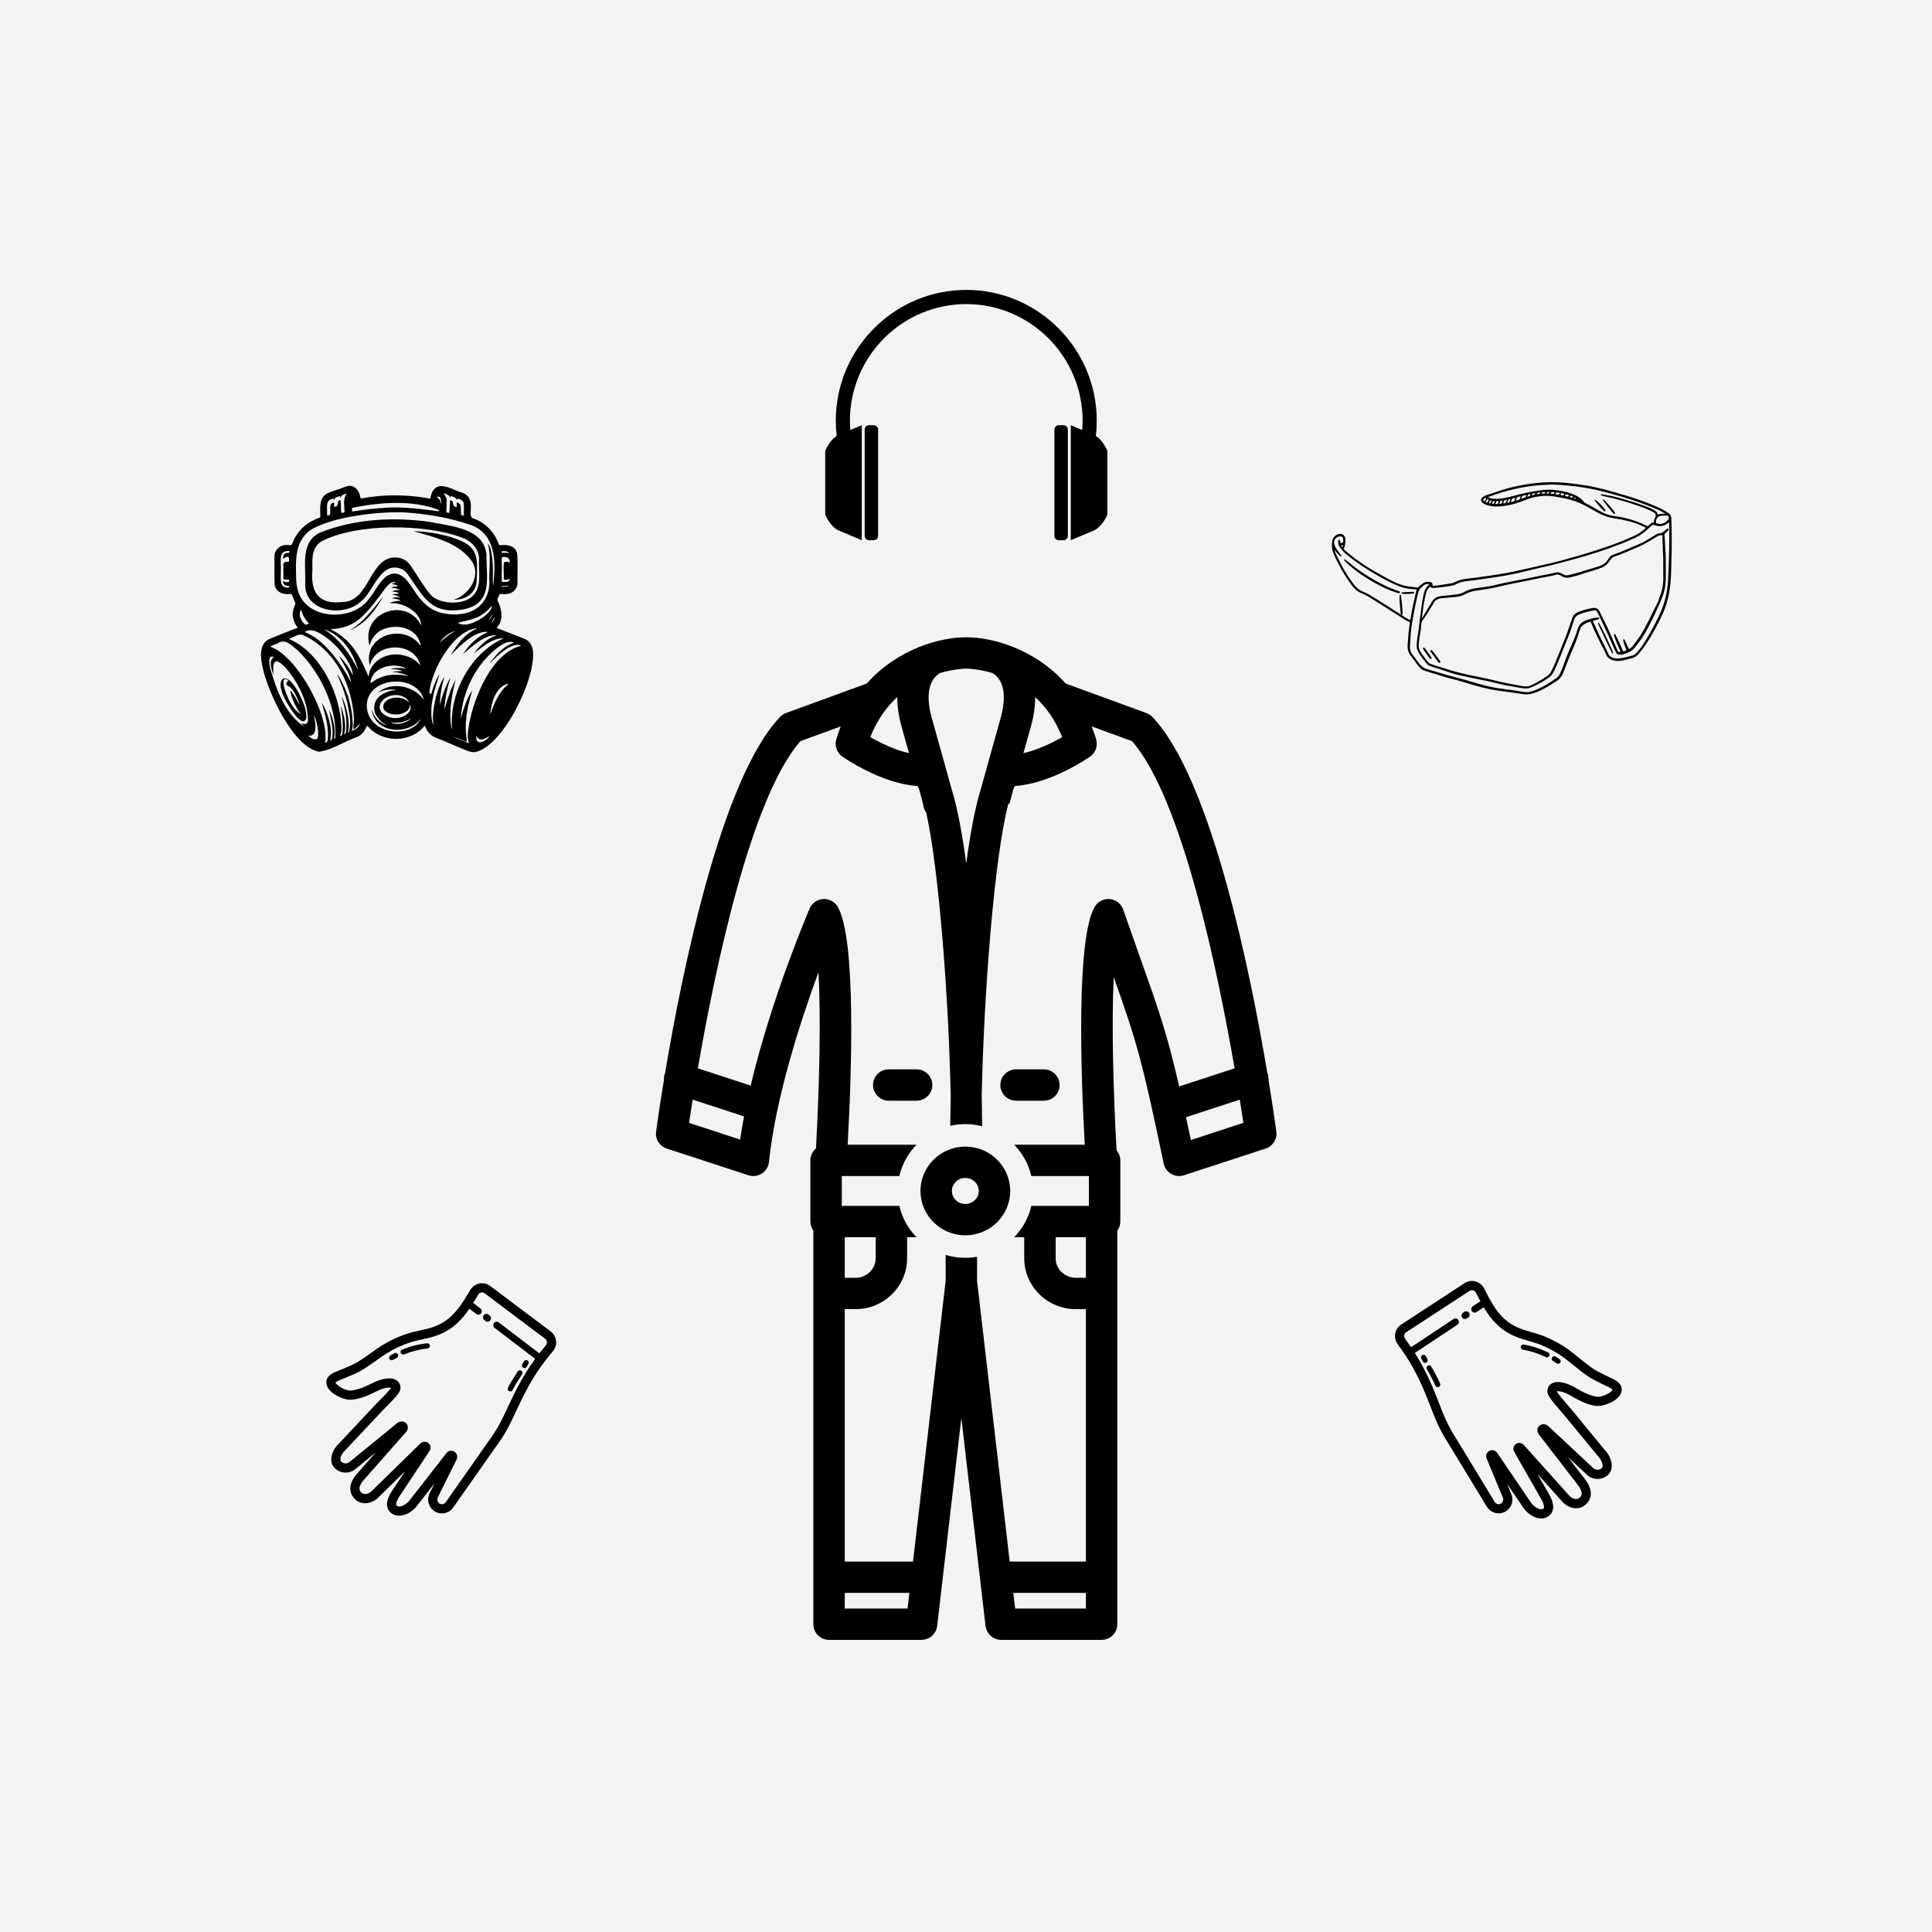 <svg xmlns="http://www.w3.org/2000/svg" xmlns:xlink="http://www.w3.org/1999/xlink" width="500" zoomAndPan="magnify" viewBox="0 0 375 375" height="500" preserveAspectRatio="xMidYMid meet" version="1.0"><defs><clipPath id="61c2418c3a"><path d="M 167 82 L 171 82 L 171 104.941 L 167 104.941 Z M 167 82 " clip-rule="nonzero"/></clipPath><clipPath id="45f2edc434"><path d="M 160.176 56.191 L 214.926 56.191 L 214.926 104.941 L 160.176 104.941 Z M 160.176 56.191 " clip-rule="nonzero"/></clipPath><clipPath id="a158559701"><path d="M 204 82 L 208 82 L 208 104.941 L 204 104.941 Z M 204 82 " clip-rule="nonzero"/></clipPath><clipPath id="2aff57997e"><path d="M 50.164 94 L 104 94 L 104 146 L 50.164 146 Z M 50.164 94 " clip-rule="nonzero"/></clipPath><clipPath id="0b569e698b"><path d="M 127.168 123.496 L 247.918 123.496 L 247.918 318.496 L 127.168 318.496 Z M 127.168 123.496 " clip-rule="nonzero"/></clipPath><clipPath id="d2914ca24a"><path d="M 258.5 93.57 L 324.5 93.57 L 324.5 134.82 L 258.5 134.82 Z M 258.5 93.57 " clip-rule="nonzero"/></clipPath><clipPath id="dd1ac053ae"><path d="M 270 248 L 315 248 L 315 295 L 270 295 Z M 270 248 " clip-rule="nonzero"/></clipPath><clipPath id="32d1c33f3b"><path d="M 319.988 257.5 L 309.188 298.863 L 263.473 286.93 L 274.27 245.566 Z M 319.988 257.5 " clip-rule="nonzero"/></clipPath><clipPath id="6a1172cc82"><path d="M 319.988 257.5 L 309.188 298.863 L 263.473 286.93 L 274.27 245.566 Z M 319.988 257.5 " clip-rule="nonzero"/></clipPath><clipPath id="aa8d54d62c"><path d="M 319.988 257.5 L 309.188 298.863 L 263.473 286.93 L 274.27 245.566 Z M 319.988 257.5 " clip-rule="nonzero"/></clipPath><clipPath id="d31b9ecaba"><path d="M 283 254 L 286 254 L 286 257 L 283 257 Z M 283 254 " clip-rule="nonzero"/></clipPath><clipPath id="75abc48d7e"><path d="M 319.988 257.5 L 309.188 298.863 L 263.473 286.93 L 274.27 245.566 Z M 319.988 257.5 " clip-rule="nonzero"/></clipPath><clipPath id="0d08be9c52"><path d="M 319.988 257.5 L 309.188 298.863 L 263.473 286.93 L 274.27 245.566 Z M 319.988 257.5 " clip-rule="nonzero"/></clipPath><clipPath id="b4cd01092d"><path d="M 319.988 257.5 L 309.188 298.863 L 263.473 286.93 L 274.27 245.566 Z M 319.988 257.5 " clip-rule="nonzero"/></clipPath><clipPath id="955de9816f"><path d="M 301 263 L 303 263 L 303 265 L 301 265 Z M 301 263 " clip-rule="nonzero"/></clipPath><clipPath id="1ee683cec8"><path d="M 319.988 257.5 L 309.188 298.863 L 263.473 286.93 L 274.27 245.566 Z M 319.988 257.5 " clip-rule="nonzero"/></clipPath><clipPath id="31b72dd4ac"><path d="M 319.988 257.5 L 309.188 298.863 L 263.473 286.93 L 274.27 245.566 Z M 319.988 257.5 " clip-rule="nonzero"/></clipPath><clipPath id="09e34fee65"><path d="M 319.988 257.5 L 309.188 298.863 L 263.473 286.93 L 274.27 245.566 Z M 319.988 257.5 " clip-rule="nonzero"/></clipPath><clipPath id="68d3bd0db4"><path d="M 295 260 L 301 260 L 301 264 L 295 264 Z M 295 260 " clip-rule="nonzero"/></clipPath><clipPath id="2fb918a6b7"><path d="M 319.988 257.5 L 309.188 298.863 L 263.473 286.93 L 274.27 245.566 Z M 319.988 257.5 " clip-rule="nonzero"/></clipPath><clipPath id="c52a20be0b"><path d="M 319.988 257.5 L 309.188 298.863 L 263.473 286.93 L 274.27 245.566 Z M 319.988 257.5 " clip-rule="nonzero"/></clipPath><clipPath id="8b7f259f0f"><path d="M 319.988 257.5 L 309.188 298.863 L 263.473 286.93 L 274.27 245.566 Z M 319.988 257.5 " clip-rule="nonzero"/></clipPath><clipPath id="8ea21234f8"><path d="M 275 262 L 278 262 L 278 265 L 275 265 Z M 275 262 " clip-rule="nonzero"/></clipPath><clipPath id="aceec2b031"><path d="M 319.988 257.5 L 309.188 298.863 L 263.473 286.93 L 274.27 245.566 Z M 319.988 257.5 " clip-rule="nonzero"/></clipPath><clipPath id="947a29733a"><path d="M 319.988 257.5 L 309.188 298.863 L 263.473 286.93 L 274.27 245.566 Z M 319.988 257.5 " clip-rule="nonzero"/></clipPath><clipPath id="5bda341c09"><path d="M 319.988 257.5 L 309.188 298.863 L 263.473 286.93 L 274.27 245.566 Z M 319.988 257.5 " clip-rule="nonzero"/></clipPath><clipPath id="2f4133de90"><path d="M 276 265 L 280 265 L 280 270 L 276 270 Z M 276 265 " clip-rule="nonzero"/></clipPath><clipPath id="2ec09f0200"><path d="M 319.988 257.5 L 309.188 298.863 L 263.473 286.93 L 274.27 245.566 Z M 319.988 257.5 " clip-rule="nonzero"/></clipPath><clipPath id="ae3ed76de5"><path d="M 319.988 257.5 L 309.188 298.863 L 263.473 286.93 L 274.27 245.566 Z M 319.988 257.5 " clip-rule="nonzero"/></clipPath><clipPath id="3a547c4e8c"><path d="M 319.988 257.5 L 309.188 298.863 L 263.473 286.93 L 274.27 245.566 Z M 319.988 257.5 " clip-rule="nonzero"/></clipPath><clipPath id="73e93baa6b"><path d="M 63 249 L 108 249 L 108 295 L 63 295 Z M 63 249 " clip-rule="nonzero"/></clipPath><clipPath id="316f49c8fa"><path d="M 66.992 297.621 L 58.938 255.637 L 105.34 246.73 L 113.398 288.715 Z M 66.992 297.621 " clip-rule="nonzero"/></clipPath><clipPath id="07c461dae9"><path d="M 58.941 255.672 L 67 297.656 L 113.402 288.75 L 105.348 246.766 Z M 58.941 255.672 " clip-rule="nonzero"/></clipPath><clipPath id="cc211269f0"><path d="M 58.941 255.672 L 67 297.656 L 113.402 288.75 L 105.348 246.766 Z M 58.941 255.672 " clip-rule="nonzero"/></clipPath><clipPath id="acd68de275"><path d="M 93 255 L 96 255 L 96 257 L 93 257 Z M 93 255 " clip-rule="nonzero"/></clipPath><clipPath id="58635308b9"><path d="M 66.992 297.621 L 58.938 255.637 L 105.34 246.73 L 113.398 288.715 Z M 66.992 297.621 " clip-rule="nonzero"/></clipPath><clipPath id="c7f2675267"><path d="M 58.941 255.672 L 67 297.656 L 113.402 288.75 L 105.348 246.766 Z M 58.941 255.672 " clip-rule="nonzero"/></clipPath><clipPath id="9fc9a679a2"><path d="M 58.941 255.672 L 67 297.656 L 113.402 288.75 L 105.348 246.766 Z M 58.941 255.672 " clip-rule="nonzero"/></clipPath><clipPath id="b753a1a72e"><path d="M 75 262 L 78 262 L 78 265 L 75 265 Z M 75 262 " clip-rule="nonzero"/></clipPath><clipPath id="cc904a2bda"><path d="M 66.992 297.621 L 58.938 255.637 L 105.34 246.73 L 113.398 288.715 Z M 66.992 297.621 " clip-rule="nonzero"/></clipPath><clipPath id="38a8acb2cd"><path d="M 58.941 255.672 L 67 297.656 L 113.402 288.75 L 105.348 246.766 Z M 58.941 255.672 " clip-rule="nonzero"/></clipPath><clipPath id="b360f7cfca"><path d="M 58.941 255.672 L 67 297.656 L 113.402 288.75 L 105.348 246.766 Z M 58.941 255.672 " clip-rule="nonzero"/></clipPath><clipPath id="31d46b1914"><path d="M 77 260 L 84 260 L 84 263 L 77 263 Z M 77 260 " clip-rule="nonzero"/></clipPath><clipPath id="ab51af134a"><path d="M 66.992 297.621 L 58.938 255.637 L 105.34 246.73 L 113.398 288.715 Z M 66.992 297.621 " clip-rule="nonzero"/></clipPath><clipPath id="24f0e02344"><path d="M 58.941 255.672 L 67 297.656 L 113.402 288.75 L 105.348 246.766 Z M 58.941 255.672 " clip-rule="nonzero"/></clipPath><clipPath id="438f6a3acd"><path d="M 58.941 255.672 L 67 297.656 L 113.402 288.75 L 105.348 246.766 Z M 58.941 255.672 " clip-rule="nonzero"/></clipPath><clipPath id="5764ef6607"><path d="M 101 263 L 103 263 L 103 266 L 101 266 Z M 101 263 " clip-rule="nonzero"/></clipPath><clipPath id="3a8cb89979"><path d="M 66.992 297.621 L 58.938 255.637 L 105.34 246.73 L 113.398 288.715 Z M 66.992 297.621 " clip-rule="nonzero"/></clipPath><clipPath id="4fb71b9c28"><path d="M 58.941 255.672 L 67 297.656 L 113.402 288.75 L 105.348 246.766 Z M 58.941 255.672 " clip-rule="nonzero"/></clipPath><clipPath id="854e810dc4"><path d="M 58.941 255.672 L 67 297.656 L 113.402 288.75 L 105.348 246.766 Z M 58.941 255.672 " clip-rule="nonzero"/></clipPath><clipPath id="4371aaaa21"><path d="M 98 265 L 102 265 L 102 271 L 98 271 Z M 98 265 " clip-rule="nonzero"/></clipPath><clipPath id="09fd45d6f9"><path d="M 66.992 297.621 L 58.938 255.637 L 105.34 246.73 L 113.398 288.715 Z M 66.992 297.621 " clip-rule="nonzero"/></clipPath><clipPath id="445db2556f"><path d="M 58.941 255.672 L 67 297.656 L 113.402 288.75 L 105.348 246.766 Z M 58.941 255.672 " clip-rule="nonzero"/></clipPath><clipPath id="c93d806734"><path d="M 58.941 255.672 L 67 297.656 L 113.402 288.75 L 105.348 246.766 Z M 58.941 255.672 " clip-rule="nonzero"/></clipPath></defs><rect x="-37.5" width="450" fill="#ffffff" y="-37.5" height="450" fill-opacity="1"/><rect x="-37.5" width="450" fill="#f3f3f3" y="-37.5" height="450" fill-opacity="1"/><g clip-path="url(#61c2418c3a)"><path fill="#000000" d="M 169.602 82.531 L 168.684 82.531 C 168.215 82.531 167.836 82.91 167.836 83.379 L 167.836 104.008 C 167.836 104.48 168.215 104.859 168.684 104.859 L 169.602 104.859 C 170.066 104.859 170.445 104.48 170.445 104.008 L 170.445 83.379 C 170.445 82.91 170.066 82.531 169.602 82.531 Z M 169.602 82.531 " fill-opacity="1" fill-rule="nonzero"/></g><g clip-path="url(#45f2edc434)"><path fill="#000000" d="M 212.707 84.625 C 212.82 83.66 212.879 82.68 212.879 81.684 C 212.879 67.672 201.516 56.273 187.551 56.273 C 173.586 56.273 162.223 67.672 162.223 81.684 C 162.223 82.68 162.285 83.66 162.398 84.625 C 161.906 84.934 160.98 85.703 160.176 87.469 L 160.176 99.918 C 161.34 102.465 162.754 102.945 162.754 102.945 L 167.27 104.855 L 167.27 82.531 L 165.047 83.473 C 165 82.883 164.969 82.285 164.969 81.684 C 164.969 69.191 175.098 59.027 187.551 59.027 C 200.004 59.027 210.137 69.191 210.137 81.684 C 210.137 82.285 210.105 82.883 210.059 83.473 L 207.836 82.531 L 207.836 104.859 L 212.352 102.945 C 212.352 102.945 213.766 102.469 214.93 99.922 L 214.93 87.473 C 214.125 85.707 213.199 84.934 212.707 84.625 Z M 212.707 84.625 " fill-opacity="1" fill-rule="nonzero"/></g><g clip-path="url(#a158559701)"><path fill="#000000" d="M 206.422 82.531 L 205.504 82.531 C 205.035 82.531 204.656 82.91 204.656 83.379 L 204.656 104.008 C 204.656 104.48 205.039 104.859 205.504 104.859 L 206.422 104.859 C 206.891 104.859 207.27 104.48 207.27 104.008 L 207.27 83.379 C 207.27 82.91 206.891 82.531 206.422 82.531 Z M 206.422 82.531 " fill-opacity="1" fill-rule="nonzero"/></g><g clip-path="url(#2aff57997e)"><path fill="#000000" d="M 103.422 126.168 C 103.227 125.152 102.723 124.359 101.734 123.965 C 100.336 123.402 98.93 122.871 97.527 122.324 C 97.371 122.199 96.254 121.992 96.465 121.766 C 97.816 120.336 97.375 118.188 96.582 116.586 C 96.465 116.215 96.797 115.852 96.875 115.496 C 97.094 115.086 97.809 115.402 98.227 115.293 C 98.516 115.297 98.793 115.25 99.062 115.145 C 99.336 115.039 99.574 114.883 99.781 114.684 C 99.988 114.48 100.148 114.25 100.266 113.984 C 100.379 113.719 100.438 113.441 100.438 113.152 C 100.41 111.27 100.543 109.379 100.375 107.504 C 100.113 105.914 98.488 105.664 97.137 105.824 C 96.938 105.832 96.848 105.773 96.785 105.582 C 96.367 104.391 95.711 103.352 94.809 102.465 C 93.906 101.578 92.855 100.938 91.652 100.543 C 90.703 99.859 92.566 96.641 89.691 95.617 C 88.203 95.234 85.762 93.57 84.457 94.793 C 83.273 95.793 83.938 97.031 83.105 96.715 C 78.855 95.973 74.453 95.938 70.207 96.734 C 70.012 96.773 69.992 96.68 69.953 96.539 C 69.738 95.176 68.703 93.883 67.199 94.438 C 63.305 95.93 61.879 95.316 62.18 100.125 C 62.176 100.43 62.172 100.43 61.883 100.535 C 59.367 101.438 57.613 103.121 56.676 105.629 C 56.492 105.984 55.992 105.727 55.66 105.793 C 54.391 105.699 53.227 106.746 53.277 108.031 C 53.285 109.812 53.234 111.598 53.301 113.379 C 53.445 114.945 54.988 115.473 56.371 115.289 C 56.781 115.199 57.004 116.562 57.254 116.887 C 57.355 117.066 57.355 117.246 57.258 117.426 C 56.906 118.188 56.719 118.98 56.852 119.824 C 57.562 122.742 59 121.195 55.375 122.781 C 54.352 123.191 53.324 123.594 52.309 124.023 C 50.172 125 50.559 127.812 51.012 129.691 C 52.047 134.363 56.848 144.953 61.906 145.914 C 64.426 145.57 66.668 144 69.055 143.141 C 70.988 142.543 71.086 140.488 71.375 140.949 C 74.098 144.207 79.582 144.254 82.32 140.988 C 82.453 140.832 82.457 140.84 82.535 141.035 C 82.938 142.047 83.578 142.793 84.637 143.203 C 86.121 143.773 87.566 144.434 89.031 145.047 C 90.07 145.41 91.07 146.066 92.207 145.988 C 97.711 144.871 104.172 131.465 103.422 126.168 Z M 98.949 109.055 C 99.016 109.398 98.562 108.859 97.934 109.098 C 97.586 109.164 97.863 111.711 97.781 112.203 C 97.688 112.789 98.535 112.434 98.867 112.422 C 99.184 112.402 98.621 113.016 98.395 112.941 C 98.188 112.906 97.297 113.102 97.391 112.785 C 97.398 112.781 97.367 110.512 97.398 110.531 C 97.492 110.164 97.164 107.93 97.637 108.117 C 98.312 108.035 98.965 108.281 98.949 109.055 Z M 97.434 107 C 97.926 106.969 98.57 106.902 98.801 107.387 C 98.355 107.254 97.883 107.316 97.434 107.297 C 97.32 107.215 97.25 107.059 97.434 107 Z M 97.375 113.754 C 97.859 113.746 98.332 113.766 98.789 113.609 C 98.789 113.891 96.996 114.004 97.375 113.754 Z M 56.176 107.086 C 56.285 107.68 54.828 106.746 54.961 108.539 C 55.148 108.227 55.898 107.848 56.086 108.262 C 56.039 108.484 56.242 109.016 55.938 109.051 C 55.391 109.016 54.957 109.09 55.004 109.727 C 55.004 110.531 55.004 111.332 55.004 112.137 C 54.938 112.859 56.027 112.258 56.102 112.586 C 56.094 112.711 56.207 112.906 55.996 112.945 C 55.609 113.066 55.262 112.996 54.953 112.738 C 54.922 114.02 56.062 113.562 56.168 113.859 C 56.164 113.922 56.109 114.023 56.066 114.031 C 53.945 114.273 54.605 111.805 54.504 110.508 C 54.633 109.324 53.961 107.129 55.691 106.957 C 55.844 106.988 56.184 106.836 56.18 107.086 Z M 95.988 119.812 C 95.902 120.227 95.746 120.711 95.379 120.941 C 95.516 120.77 95.977 119.52 95.988 119.812 Z M 94.867 120.262 C 95.133 119.949 95.328 119.586 95.578 119.266 C 95.707 119.422 94.82 120.578 94.867 120.262 Z M 93.727 119.848 C 92.402 120.699 90.332 121.828 88.836 120.875 C 90.605 120.43 92.488 120.18 93.977 119.016 C 94.547 118.605 95.016 118.098 95.48 117.574 C 95.488 118.496 94.391 119.293 93.727 119.848 Z M 86.254 95.766 C 86.766 95.926 87.215 96.129 87.422 96.652 C 87.496 96.512 87.289 96.176 87.582 96.297 C 87.98 96.457 88.496 96.52 88.656 96.984 C 88.91 97.293 88.539 96.582 88.949 96.812 C 89.5 96.969 90.039 97.27 90.027 97.906 C 90.043 98.582 90.035 99.238 90.039 99.914 C 90.043 100.039 90.027 100.102 89.867 100.059 C 89.375 99.934 89.48 100.016 89.469 99.574 C 89.453 99.172 89.438 98.77 89.426 98.371 C 89.418 97.941 89.156 97.703 88.805 97.527 C 88.527 97.387 88.715 98.137 88.664 98.297 C 88.676 98.68 87.781 98.094 87.93 97.641 C 87.93 97.34 87.656 97.121 87.387 97.016 C 87.324 97.785 87.289 98.559 87.23 99.328 C 87.215 99.566 87.191 99.582 86.965 99.527 C 86.547 99.422 86.629 99.465 86.645 99.121 C 86.668 98.453 86.695 97.785 86.684 97.117 C 86.82 96.629 85.875 95.562 86.254 95.766 Z M 84.887 96.441 C 85.832 96.039 85.664 98.289 85.5 97.539 C 85.508 96.738 84.574 96.582 84.887 96.441 Z M 68.82 98.473 C 74.215 97.441 80.152 97.062 85.102 98.949 C 85.789 99.492 84.168 99.055 83.953 99.078 C 80.941 98.715 77.914 98.344 74.879 98.551 C 72.734 98.68 70.605 98.918 68.488 99.266 C 68.359 99.285 68.332 99.242 68.328 99.121 C 68.301 98.582 68.297 98.574 68.82 98.473 Z M 63.484 98.941 C 63.473 98.152 63.383 97.16 64.332 96.883 C 64.727 96.77 64.785 96.602 64.75 97.109 C 65.016 96.715 65.023 96.559 65.555 96.426 C 65.809 96.355 66.137 96.102 66.016 96.559 C 66 96.66 66.035 96.695 66.094 96.602 C 66.207 96.227 66.492 96.047 66.844 95.938 C 67.289 95.77 67.34 95.742 67.078 96.18 C 66.59 97.102 66.855 98.164 66.867 99.156 C 66.887 99.453 66.898 99.453 66.605 99.512 C 66.258 99.586 66.258 99.586 66.23 99.242 C 66.102 98.902 66.281 96.633 65.895 97.113 C 65.324 97.348 65.816 98.168 65.219 98.281 C 64.445 98.805 65.223 97.145 64.566 97.629 C 63.613 97.98 64.531 100.051 63.781 100.031 C 63.484 100.09 63.488 100.098 63.484 99.805 C 63.484 99.52 63.488 99.23 63.488 98.941 Z M 59.766 139.973 C 59.625 140.664 59.008 140.633 58.488 140.352 C 58.613 140.625 59.207 141.211 59.535 141.336 C 55.52 139.07 53.621 133.906 52.434 129.664 C 52.23 129.008 51.961 126.949 53.172 127.551 C 51.961 128.262 52.867 130.109 53.062 131.18 C 52.988 129.008 52.883 126.875 55.539 129.73 C 57.848 132.438 59.887 136.363 59.766 139.973 Z M 61.754 142.887 C 61.656 144.004 60.281 143.395 59.852 142.758 C 60.652 142.926 61.062 142.418 61.188 141.672 C 61.32 140.707 61.125 139.715 60.898 138.777 C 61.391 139.52 61.848 141.617 61.754 142.887 Z M 65.102 143.059 C 65.129 143.281 64.738 143.578 64.844 143.215 C 65.047 142.309 64.953 141.41 64.781 140.52 C 64.574 139.57 64.316 138.609 63.891 137.738 C 64.168 139.574 64.789 141.406 64.48 143.289 C 64.492 143.543 63.969 144 64.121 143.527 C 64.609 141.242 63.492 137.961 62.457 136.418 C 63.102 138.766 63.906 141.18 63.609 143.648 C 63.672 143.871 63.117 144.41 63.125 144.031 C 63.918 138.742 57.676 127.469 52.613 125.57 C 52.16 125.418 53.941 124.945 54.094 124.742 C 55.48 123.977 56.746 125.41 57.754 126.203 C 62.086 130.402 65.32 136.973 65.102 143.059 Z M 69.816 140.609 C 69.547 141.281 68.945 141.648 68.281 141.863 C 68.559 140.984 68.449 140.043 68.375 139.145 C 68.09 136.227 67.168 133.523 65.613 131.035 C 65.496 130.871 65.48 130.918 65.535 131.094 C 66.285 132.871 66.996 134.66 67.43 136.539 C 67.797 138.344 68.277 140.344 67.711 142.137 C 67.582 142.234 67.492 142.254 67.555 142.055 C 67.734 141.273 67.715 140.48 67.625 139.691 C 67.449 138.23 67.07 136.824 66.488 135.473 C 66.43 135.32 66.32 135.164 66.379 135.43 C 66.973 137.578 67.453 139.793 67.16 142.039 C 67.195 142.207 66.84 142.73 66.805 142.43 C 67.199 140.941 66.887 139.434 66.488 137.988 C 66.406 137.668 66.301 137.359 66.172 137.055 C 66.148 137.297 66.23 137.539 66.258 137.785 C 66.496 139.34 66.637 140.922 66.438 142.488 C 66.422 142.598 66.379 142.691 66.297 142.77 C 66.215 142.844 66.121 142.887 66.008 142.895 C 66.199 142.359 66.285 141.809 66.273 141.242 C 66.125 134.812 62.305 126.734 56.172 124.059 C 56.113 124.039 56.055 123.957 56.164 123.941 C 56.992 123.723 57.82 122.996 58.695 123.215 C 62.641 124.91 65.641 128.504 67.152 132.457 C 68.098 134.75 68.582 137.254 68.719 139.703 C 68.637 141.254 68.156 142.379 69.75 140.57 C 69.832 140.445 69.871 140.477 69.816 140.609 Z M 63.43 123.82 C 65.656 125.359 68.516 129.109 68.488 131.07 C 67.836 129.723 66.996 128.508 65.961 127.426 C 65.875 127.355 65.852 127.387 65.898 127.48 C 66.773 129.094 67.867 130.664 68.18 132.504 C 67.453 131.145 66.691 129.801 65.766 128.562 C 64.012 126.176 61.961 123.773 59.125 122.68 C 60.555 121.73 62.242 122.969 63.43 123.82 Z M 62.871 122.137 C 66.289 123.223 68.645 126.672 69.484 130.02 C 67.945 126.93 65.871 123.973 62.871 122.137 Z M 59.828 121.105 C 59.285 121.328 59.27 121.332 58.887 120.883 C 58.445 120.379 58.203 119.797 58.156 119.133 C 58.273 118.801 58.316 117.844 58.586 118.805 C 58.863 119.594 59.289 120.293 59.863 120.898 C 59.949 120.992 59.984 121.039 59.828 121.105 Z M 66.27 123.457 C 65.637 122.891 64.859 122.539 64.16 122.098 C 66.383 122.102 68.578 121.324 70.184 119.773 C 71.348 118.699 72.34 117.477 73.277 116.207 C 74.082 115.383 75.469 112.543 76.75 112.996 C 76.93 113.105 76.258 113.215 76.121 113.297 C 75.75 113.449 77.043 113.363 77.254 113.789 C 76.809 113.801 76.305 113.824 75.949 114.105 C 76.531 114.109 77.176 114.176 77.621 114.59 C 77.09 114.5 76.578 114.562 76.086 114.777 C 76.531 114.914 77.113 114.824 77.465 115.227 C 77.008 115.234 76.508 115.27 76.102 115.473 C 76.621 115.477 77.105 115.605 77.559 115.859 C 77.652 115.93 77.656 115.953 77.531 115.938 C 77.332 115.82 75.875 116.023 76.16 116.18 C 76.422 116.086 78.059 116.523 77.707 116.656 C 77.434 116.469 74.898 117.086 75.965 117.086 C 78.594 116.953 81.742 119.043 81.754 121.383 C 78.895 115.781 70.191 118.785 71.645 124.984 C 71.719 125.316 71.73 125.293 71.828 124.977 C 72.375 123.328 73.488 122.289 75.184 121.879 C 77.605 121.23 80.656 122.055 81.492 124.633 C 81.547 124.797 81.82 125.512 81.598 125.285 C 78.199 120.629 70.246 123.613 71.805 129.172 C 72.754 124.68 80.078 124.465 81.473 128.766 C 81.586 129.109 81.602 129.199 81.324 128.871 C 80.492 127.941 79.43 127.43 78.23 127.184 C 75.309 126.465 71.801 128.156 71.543 131.367 C 70.551 128.98 68.961 125.348 66.27 123.457 Z M 75.953 129.875 C 76.688 129.895 77.438 129.941 78.121 130.23 C 77.48 130.336 76.805 130.23 76.172 130.406 C 76.453 130.488 76.758 130.449 77.043 130.512 C 77.824 130.66 78.629 130.855 79.32 131.258 C 77.27 130.758 75.047 130.82 73.148 131.82 C 72.715 132.043 72.344 132.375 71.918 132.617 C 71.941 131.523 72.531 130.629 73.43 130.043 C 75.078 128.977 77.285 128.938 78.953 129.789 C 77.941 129.617 76.949 129.582 75.941 129.824 C 75.852 129.852 75.867 129.867 75.953 129.875 Z M 82.262 135.84 C 80.387 133.141 76.148 132.23 73.52 134.305 C 73.445 134.375 73.301 134.469 73.484 134.414 C 74.477 133.852 75.562 133.793 76.664 133.848 C 76.84 133.887 76.809 133.93 76.648 133.953 C 75.77 134.039 74.957 134.312 74.207 134.777 C 72.602 135.637 72.102 137.762 73.266 139.199 C 73.68 139.809 74.211 140.285 74.859 140.629 C 75.055 140.719 75 140.746 74.82 140.691 C 73.582 140.18 72.699 139.332 72.293 138.035 C 72.207 137.73 72.164 137.805 72.211 138.078 C 73.07 142.438 79.289 142.672 81.695 139.523 C 79.707 143.605 71.262 142.566 71.188 136.93 C 71.242 131.32 80.945 130.602 82.262 135.84 Z M 78.922 135.629 C 79.199 135.863 79.523 136.488 79.188 136.168 C 77.98 135.09 75.703 135.133 74.637 136.383 C 73.395 138.57 77.227 139.195 78.562 138.254 C 79.18 137.961 79.52 137.477 79.613 136.793 C 80.086 138.016 78.734 139.082 77.625 139.266 C 75.699 139.855 72.445 138.203 74.188 136.012 C 75.344 134.73 77.586 134.516 78.922 135.629 Z M 76.016 140.203 C 77.355 140.473 78.691 140.082 79.84 139.426 C 79 140.285 77.109 140.895 75.895 140.223 C 75.934 140.211 75.973 140.203 76.016 140.203 Z M 80.383 114.633 C 79.176 112.766 77.496 110.215 75.008 111.859 C 73.516 113.043 72.75 114.891 71.539 116.332 C 68.332 120.727 59.426 120.305 57.828 114.656 C 57.598 113.859 57.484 113.051 57.484 112.223 C 57.398 108.867 57.176 105.113 60.223 102.91 C 64.441 100.242 73.875 99.184 78.906 99.484 C 83.051 99.789 87.184 100.477 91.125 101.816 C 96.309 103.48 96.293 109.152 95.727 113.652 C 95.605 113.898 95.699 111.441 95.672 111.27 C 95.719 110.523 95.621 106.277 94.695 105.539 C 95.375 108.004 94.887 110.633 94.984 113.164 C 94.984 114.223 94.73 115.219 94.219 116.148 C 92.621 119.223 88.73 119.711 85.652 118.949 C 83.309 118.406 81.633 116.578 80.383 114.633 Z M 88.391 122.469 C 87.254 123.094 86.227 123.867 85.312 124.785 C 86.047 123.629 87.074 122.855 88.391 122.469 Z M 87.715 141.344 C 87.742 141.852 87.574 141.148 87.551 140.953 C 87.113 137.914 87.715 134.836 88.453 131.902 C 87.484 133.703 86.848 135.66 86.309 137.629 C 86.297 137.668 86.289 137.707 86.277 137.746 C 86.246 137.09 86.383 136.406 86.457 135.746 C 86.656 134.379 86.965 133.039 87.383 131.723 C 87.418 131.566 87.371 131.578 87.301 131.703 C 86.438 133.312 85.84 135.023 85.383 136.785 C 85.391 134.965 85.734 133.121 86.266 131.371 C 84.969 133.168 84.074 136.785 84.012 139.449 C 84.047 139.461 84.105 140.445 84.051 140.758 C 83.117 137.516 84.289 134.129 85.238 131.023 C 85.266 130.91 85.219 130.891 85.168 130.996 C 84.613 132.023 84.168 133.098 83.836 134.215 C 83.711 134.734 83.605 135.02 83.344 134.367 C 83.727 130.172 87.855 122.539 92.41 121.969 C 92.547 121.98 92.59 121.988 92.453 122.074 C 90.152 123.043 88.688 125.141 87.465 127.203 C 89.113 125.488 92.008 122.508 94.531 122.648 C 94.629 122.68 94.648 122.699 94.547 122.758 C 92.582 123.609 91.02 125.191 89.871 126.949 C 91.594 125.547 93.875 123.281 96.203 123.293 C 96.254 123.312 96.309 123.355 96.227 123.387 C 94.453 123.977 93.07 125.406 91.949 126.836 C 93.676 125.613 95.512 123.805 97.77 123.898 C 91.484 126.645 87.242 134.332 87.715 141.344 Z M 94.961 143.004 C 94.203 143.996 92.207 144.852 92.461 142.836 C 93.297 144.496 94.969 142.59 94.961 143.004 Z M 98.57 132.902 C 96.766 134.352 95.906 136.613 95.145 138.691 C 95.316 136.52 96.156 133.422 98.496 132.73 C 98.645 132.719 98.695 132.797 98.57 132.902 Z M 101.145 125.344 C 95.457 126.766 92.02 135.293 91.055 140.551 C 90.836 141.773 90.641 143.051 91.012 144.262 C 89.98 143.859 88.871 143.461 87.906 142.938 C 93.359 144.906 88.301 144.91 91.652 134.105 C 90.797 135.051 89.887 137.805 89.434 139.508 C 89.73 134.227 92.355 128.961 96.562 125.703 C 97.473 125.082 98.652 124.223 99.789 124.738 C 98.188 125.238 96.926 126.41 95.867 127.68 C 95.762 127.832 94.852 128.836 95.125 128.703 C 96.348 127.422 99.531 124.395 101.145 125.344 Z M 101.145 125.344 " fill-opacity="1" fill-rule="nonzero"/></g><path fill="#000000" d="M 89.781 118.305 C 95.766 117.258 94.379 112.195 94.422 107.641 C 93.957 102.496 87.453 102.137 83.461 101.309 C 76.383 100.305 68.859 100.707 62.172 103.352 C 58.215 105.188 59.414 109.855 59.242 113.359 C 59.07 118.828 66.883 119.914 70.145 116.66 C 72.52 114.727 73.762 109.23 77.52 110.289 C 78.18 110.484 78.707 110.863 79.109 111.418 C 82.195 115.75 83.562 119.309 89.781 118.305 Z M 83.402 115.227 C 82.031 113.539 80.977 111.621 79.742 109.84 C 79.156 108.957 78.34 108.422 77.293 108.238 C 71.66 107.551 71.969 116.727 66.531 116.848 C 61.832 117.391 60.262 115.031 60.641 110.59 C 60.602 108.598 60.422 106.328 62.348 105.113 C 69.113 101.504 82.539 101.648 89.672 104.348 C 91.465 104.973 93.016 106.578 92.988 108.559 C 92.824 110.926 93.633 113.746 91.805 115.633 C 89.984 117.559 85.012 117.375 83.402 115.227 Z M 83.402 115.227 " fill-opacity="1" fill-rule="nonzero"/><path fill="#000000" d="M 74.402 115.789 C 72.527 117.969 70.602 120.828 67.859 122.32 C 70.82 121.246 72.859 118.43 74.402 115.789 Z M 74.402 115.789 " fill-opacity="1" fill-rule="nonzero"/><path fill="#000000" d="M 58.453 135.445 C 57.977 134.414 57.445 133.418 56.688 132.555 C 55.031 130.648 53.996 132.094 54.664 134.055 C 54.703 135.086 58.695 142.129 59.461 139.348 C 59.508 137.98 59.023 136.668 58.453 135.445 Z M 55.164 133.457 C 54.996 132.73 54.727 131.242 55.957 132.043 C 56.203 132.129 55.32 132.289 55.664 132.992 C 56.742 133.434 57.266 134.633 57.738 135.629 C 57.871 135.996 58.082 136.355 58.129 136.742 C 57.602 135.836 57.102 134.918 56.461 134.082 C 56.402 134.016 56.355 134 56.371 134.105 C 56.438 135.43 57.922 138.34 58.574 138.699 C 56.797 137.879 55.715 135.273 55.164 133.457 Z M 55.164 133.457 " fill-opacity="1" fill-rule="nonzero"/><path fill="#000000" d="M 91.223 108.465 C 93.871 111.598 90.914 115.559 88.074 116.406 C 90.344 116.488 92.383 115.141 92.52 112.773 C 92.754 107.543 92.797 105.918 87.457 104.234 C 85.113 103.539 82.715 103.164 80.27 103.105 C 83.703 104.098 88.637 105.191 91.223 108.465 Z M 91.223 108.465 " fill-opacity="1" fill-rule="nonzero"/><path fill="#000000" d="M 195.844 156.465 C 195.855 156.395 195.859 156.391 195.863 156.344 C 195.859 156.383 195.852 156.422 195.844 156.465 Z M 195.844 156.465 " fill-opacity="1" fill-rule="nonzero"/><g clip-path="url(#0b569e698b)"><path fill="#000000" d="M 129.418 222.934 L 145.273 228.117 C 146.148 228.402 147.109 228.277 147.883 227.777 C 148.656 227.273 149.164 226.449 149.258 225.535 C 150.52 213.152 155.34 198.289 158.867 188.688 C 159.363 197.758 159.027 211.324 158.379 222.918 C 157.719 223.477 157.293 224.301 157.293 225.23 L 157.293 237.102 C 157.293 237.762 157.512 238.371 157.871 238.871 L 157.871 315.258 C 157.871 316.938 159.238 318.297 160.922 318.297 L 178.883 318.297 C 178.934 318.297 178.977 318.285 179.027 318.285 C 179.117 318.277 179.203 318.27 179.293 318.258 C 179.414 318.242 179.535 318.219 179.652 318.188 C 179.715 318.172 179.777 318.152 179.836 318.133 C 179.969 318.086 180.098 318.039 180.223 317.977 C 180.266 317.953 180.312 317.93 180.355 317.906 C 180.484 317.832 180.609 317.758 180.723 317.668 C 180.762 317.641 180.793 317.609 180.828 317.582 C 180.945 317.484 181.051 317.383 181.152 317.273 C 181.184 317.238 181.211 317.199 181.242 317.164 C 181.336 317.051 181.422 316.93 181.496 316.805 C 181.52 316.762 181.543 316.719 181.566 316.676 C 181.637 316.543 181.699 316.406 181.75 316.266 C 181.766 316.219 181.777 316.172 181.793 316.125 C 181.836 315.98 181.871 315.828 181.891 315.672 C 181.895 315.648 181.902 315.629 181.906 315.605 L 186.598 275.203 L 191.293 315.605 C 191.301 315.676 191.324 315.738 191.336 315.805 C 191.344 315.852 191.355 315.898 191.367 315.945 C 191.398 316.094 191.445 316.234 191.5 316.375 C 191.516 316.414 191.531 316.457 191.551 316.496 C 191.613 316.637 191.684 316.766 191.766 316.891 C 191.789 316.93 191.812 316.965 191.836 317 C 191.922 317.121 192.016 317.234 192.117 317.34 C 192.148 317.375 192.18 317.406 192.211 317.438 C 192.316 317.539 192.43 317.629 192.547 317.715 C 192.586 317.742 192.621 317.773 192.66 317.797 C 192.781 317.879 192.91 317.945 193.043 318.004 C 193.086 318.027 193.125 318.051 193.168 318.066 C 193.316 318.129 193.473 318.172 193.633 318.211 C 193.664 318.219 193.695 318.23 193.727 318.238 C 193.918 318.277 194.117 318.297 194.316 318.297 C 194.32 318.297 194.324 318.297 194.324 318.297 C 194.328 318.297 194.328 318.297 194.328 318.297 L 213.824 318.297 C 215.508 318.297 216.871 316.938 216.871 315.258 L 216.871 238.871 C 217.234 238.371 217.453 237.762 217.453 237.102 L 217.453 225.23 C 217.453 224.484 217.172 223.809 216.727 223.281 C 216.086 212.004 215.738 198.785 216.168 189.637 C 220.582 202.086 221.66 205.621 225.875 225.848 C 226.055 226.695 226.582 227.426 227.336 227.859 C 228.086 228.293 228.988 228.383 229.812 228.117 L 245.664 222.934 C 247.059 222.477 247.93 221.094 247.738 219.641 C 247.656 219.035 247.141 215.246 246.211 209.59 C 246.23 209.219 246.191 208.836 246.07 208.461 C 246.051 208.398 246.016 208.348 245.992 208.289 C 242.77 189.074 235.164 151.234 223.676 139.16 C 223.352 138.82 222.953 138.559 222.512 138.398 L 206.844 132.672 C 200.73 125.797 192.371 123.695 187.641 123.695 L 187.441 123.695 C 182.715 123.695 174.352 125.797 168.238 132.672 L 152.57 138.398 C 152.129 138.559 151.73 138.82 151.41 139.16 C 139.918 151.234 132.312 189.078 129.09 208.293 C 129.066 208.348 129.035 208.398 129.016 208.461 C 128.891 208.836 128.852 209.215 128.875 209.59 C 127.941 215.246 127.426 219.035 127.348 219.641 C 127.152 221.094 128.023 222.477 129.418 222.934 Z M 176.16 312.219 L 163.969 312.219 L 163.969 309.18 L 176.512 309.18 Z M 210.773 312.219 L 197.039 312.219 L 196.684 309.18 L 210.773 309.18 Z M 210.773 248.02 L 208.805 248.02 C 206.652 248.02 204.902 246.316 204.902 244.223 L 204.902 240.141 L 210.773 240.141 Z M 241.336 217.949 L 231.148 221.277 C 230.812 219.691 230.5 218.227 230.203 216.848 L 240.641 213.434 C 240.93 215.254 241.164 216.793 241.336 217.949 Z M 200.094 141.027 C 200.699 138.848 200.934 136.953 200.926 135.293 C 202.953 137.172 204.82 139.684 206.168 143.074 C 204.199 144.203 201.359 145.582 198.645 146.191 Z M 182.426 130.641 C 185.16 129.832 187.227 129.781 187.441 129.777 L 187.629 129.777 C 187.852 129.781 189.918 129.832 192.66 130.641 C 195.457 132.391 195.062 136.352 194.215 139.398 L 192.406 145.867 C 191.379 149.52 190.754 151.75 190.375 153.16 C 189.254 156.789 188.316 161.82 187.543 167.621 C 186.77 161.824 185.832 156.793 184.711 153.168 C 184.328 151.746 183.703 149.504 182.664 145.812 L 180.867 139.402 C 180.02 136.352 179.625 132.387 182.426 130.641 Z M 174.16 135.289 C 174.152 136.953 174.387 138.848 174.992 141.031 L 176.438 146.191 C 173.727 145.582 170.883 144.203 168.918 143.074 C 170.266 139.684 172.133 137.172 174.16 135.289 Z M 155.371 143.852 L 163.184 140.996 C 162.871 141.793 162.586 142.625 162.324 143.492 C 161.949 144.742 162.418 146.098 163.492 146.848 C 163.812 147.074 171.113 152.137 178.078 152.559 C 178.18 152.715 178.277 152.902 178.375 153.105 C 178.828 154.742 179.145 155.918 179.199 156.203 C 179.203 156.246 179.211 156.285 179.215 156.324 C 179.281 156.844 179.484 157.316 179.777 157.719 C 182.262 168.883 184.137 193.652 184.531 212.73 C 184.492 214.77 184.465 216.707 184.449 218.52 C 185.391 218.309 186.367 218.184 187.371 218.184 C 188.5 218.184 189.59 218.34 190.637 218.605 C 190.621 216.77 190.594 214.801 190.551 212.73 C 190.969 192.562 193.039 166.031 195.738 155.941 L 195.891 155.941 C 195.891 155.941 195.906 156.039 195.875 156.27 C 195.953 155.887 196.27 154.703 196.715 153.094 C 196.809 152.895 196.906 152.715 197.004 152.559 C 203.969 152.137 211.27 147.074 211.59 146.848 C 212.664 146.098 213.133 144.746 212.758 143.492 C 212.5 142.625 212.211 141.793 211.898 140.996 L 219.715 143.852 C 229.422 154.875 236.383 188.543 239.633 207.363 L 228.879 210.879 C 226.488 200.473 224.949 196.137 221.027 185.102 C 220.152 182.633 219.156 179.828 218 176.535 C 217.605 175.414 216.598 174.621 215.41 174.508 C 214.23 174.398 213.082 174.984 212.484 176.008 C 208.887 182.188 209.781 208.262 210.551 222.188 L 196.852 222.188 C 198.473 223.855 199.645 225.941 200.184 228.27 L 211.355 228.27 L 211.355 234.059 L 200.184 234.059 C 199.645 236.387 198.473 238.477 196.852 240.141 L 198.801 240.141 L 198.801 244.223 C 198.801 249.668 203.289 254.102 208.805 254.102 L 210.773 254.102 L 210.773 303.102 L 195.98 303.102 L 189.648 248.609 L 189.648 243.938 C 188.906 244.066 188.148 244.145 187.371 244.145 C 186.043 244.145 184.762 243.945 183.551 243.582 L 183.551 248.605 L 177.219 303.102 L 163.969 303.102 L 163.969 254.102 L 166.07 254.102 C 171.582 254.102 176.07 249.668 176.07 244.223 L 176.07 240.141 L 177.891 240.141 C 176.273 238.477 175.098 236.387 174.559 234.059 L 163.391 234.059 L 163.391 228.27 L 174.559 228.27 C 175.098 225.941 176.27 223.855 177.891 222.188 L 164.531 222.188 C 165.301 208.262 166.199 182.188 162.598 176.012 C 162.02 175.016 160.93 174.43 159.777 174.5 C 158.629 174.57 157.617 175.281 157.16 176.336 C 156.785 177.211 149.77 193.594 145.703 210.715 L 135.453 207.363 C 138.699 188.543 145.656 154.875 155.371 143.852 Z M 163.969 248.02 L 163.969 240.141 L 169.973 240.141 L 169.973 244.223 C 169.973 246.316 168.219 248.02 166.07 248.02 Z M 134.445 213.434 L 144.418 216.695 C 144.129 218.203 143.871 219.703 143.656 221.188 L 133.75 217.949 C 133.918 216.793 134.152 215.254 134.445 213.434 Z M 134.445 213.434 " fill-opacity="1" fill-rule="nonzero"/></g><path fill="#000000" d="M 197.219 213.645 L 202.625 213.645 C 204.309 213.645 205.672 212.285 205.672 210.605 C 205.672 208.926 204.309 207.562 202.625 207.562 L 197.219 207.562 C 195.535 207.562 194.168 208.926 194.168 210.605 C 194.168 212.285 195.535 213.645 197.219 213.645 Z M 197.219 213.645 " fill-opacity="1" fill-rule="nonzero"/><path fill="#000000" d="M 172.504 213.645 L 177.91 213.645 C 179.594 213.645 180.961 212.285 180.961 210.605 C 180.961 208.926 179.594 207.562 177.91 207.562 L 172.504 207.562 C 170.82 207.562 169.457 208.926 169.457 210.605 C 169.457 212.285 170.82 213.645 172.504 213.645 Z M 172.504 213.645 " fill-opacity="1" fill-rule="nonzero"/><path fill="#000000" d="M 187.371 239.773 C 192.172 239.773 196.082 235.91 196.082 231.164 C 196.082 226.418 192.172 222.555 187.371 222.555 C 182.57 222.555 178.664 226.418 178.664 231.164 C 178.664 235.91 182.57 239.773 187.371 239.773 Z M 187.371 228.637 C 188.812 228.637 189.98 229.77 189.98 231.164 C 189.98 232.559 188.812 233.691 187.371 233.691 C 185.934 233.691 184.762 232.559 184.762 231.164 C 184.762 229.77 185.934 228.637 187.371 228.637 Z M 187.371 228.637 " fill-opacity="1" fill-rule="nonzero"/><g clip-path="url(#d2914ca24a)"><path fill="#000000" d="M 324.48 104.41 C 324.48 105.094 324.496 105.734 324.477 106.371 C 324.434 107.879 324.406 109.387 324.367 110.895 C 324.328 112.402 324.211 113.906 323.922 115.391 C 323.664 116.711 323.254 117.984 322.699 119.207 C 321.766 121.27 320.672 123.246 319.422 125.133 C 318.992 125.781 318.496 126.383 317.992 126.973 C 317.641 127.387 317.199 127.645 316.68 127.77 C 316.078 127.914 315.492 128.098 314.883 128.211 C 314.395 128.301 313.902 128.336 313.414 128.234 C 312.961 128.145 312.535 127.973 312.176 127.672 C 312.004 127.527 311.871 127.348 311.789 127.137 C 311.484 126.379 311.086 125.668 310.715 124.941 C 310.027 123.59 309.371 122.227 308.805 120.816 C 308.734 120.641 308.719 120.629 308.555 120.684 C 308.086 120.84 307.637 121.035 307.238 121.348 C 307.047 121.496 306.898 121.676 306.801 121.902 C 306.727 122.082 306.645 122.262 306.59 122.445 C 306.16 123.84 305.633 125.191 305.039 126.52 C 304.504 127.73 304.078 128.98 303.574 130.203 C 303.375 130.684 303.188 131.176 302.84 131.578 C 302.691 131.754 302.527 131.914 302.336 132.047 C 301.281 132.762 300.203 133.43 299.062 133.992 C 298.477 134.281 297.863 134.5 297.23 134.668 C 296.691 134.809 296.152 134.801 295.605 134.727 C 294.449 134.559 293.289 134.375 292.129 134.234 C 291.055 134.105 289.984 133.945 288.926 133.715 C 287.211 133.34 285.531 132.84 283.855 132.332 C 283.078 132.098 282.297 131.879 281.512 131.688 C 280.492 131.441 279.504 131.09 278.496 130.797 C 277.93 130.633 277.363 130.461 276.801 130.281 C 276.625 130.227 276.453 130.16 276.281 130.086 C 275.992 129.957 275.73 129.785 275.527 129.523 C 275.23 129.152 274.926 128.781 274.648 128.391 C 274.426 128.082 274.207 127.77 273.961 127.484 C 273.328 126.75 273.129 125.902 273.238 124.953 C 273.285 124.586 273.309 124.211 273.324 123.84 C 273.367 122.918 273.496 122.004 273.621 121.09 C 273.629 121.027 273.637 120.969 273.648 120.906 C 273.668 120.773 273.625 120.684 273.484 120.648 C 273.09 120.555 272.762 120.328 272.426 120.113 C 270.762 119.047 269.105 117.969 267.418 116.938 C 266.84 116.586 266.285 116.191 265.695 115.855 C 265.266 115.609 264.828 115.375 264.371 115.191 C 263.562 114.863 262.922 114.34 262.402 113.637 C 261.375 112.254 260.473 110.797 259.699 109.258 C 259.402 108.676 259.098 108.094 258.844 107.488 C 258.617 106.938 258.5 106.371 258.539 105.773 C 258.551 105.605 258.543 105.438 258.543 105.27 C 258.551 104.457 259.207 103.723 260.004 103.629 C 260.539 103.566 260.98 103.875 261.098 104.406 C 261.16 104.695 261.156 104.988 261.129 105.281 C 261.09 105.672 261.051 106.059 260.859 106.41 C 260.797 106.527 260.871 106.609 260.945 106.691 C 261.16 106.926 261.406 107.133 261.648 107.336 C 263.414 108.801 265.309 110.074 267.312 111.184 C 268.352 111.762 269.387 112.355 270.457 112.875 C 271.375 113.32 272.316 113.684 273.332 113.82 C 273.906 113.898 274.484 113.969 275.059 114.043 C 275.156 114.059 275.227 114.023 275.293 113.953 C 275.551 113.672 275.867 113.461 276.172 113.234 C 276.645 112.883 277.168 112.871 277.711 113.008 C 277.926 113.062 278.035 113.207 278.051 113.43 C 278.051 113.473 278.055 113.52 278.055 113.562 C 278.055 113.688 278.113 113.73 278.238 113.719 C 278.852 113.648 279.461 113.582 280.07 113.48 C 280.559 113.402 281.047 113.332 281.531 113.258 C 281.805 113.219 282.074 113.16 282.316 113.027 C 283.098 112.605 283.941 112.402 284.812 112.316 C 285.82 112.219 286.824 112.074 287.824 111.926 C 288.887 111.77 289.953 111.637 291.012 111.461 C 292.715 111.176 294.402 110.824 296.086 110.438 C 297.801 110.043 299.52 109.656 301.234 109.266 C 302.191 109.051 303.125 108.77 304.07 108.516 C 306.734 107.801 309.371 106.996 311.977 106.094 C 313.777 105.473 315.547 104.777 317.277 103.973 C 318.035 103.621 318.707 103.141 319.332 102.59 C 319.477 102.461 319.465 102.418 319.25 102.316 C 318.285 101.859 317.301 101.457 316.262 101.191 C 315.234 100.93 314.199 100.73 313.156 100.574 C 311.969 100.402 310.887 99.938 309.848 99.363 C 309.082 98.945 308.336 98.488 307.559 98.086 C 306.09 97.324 304.527 96.859 302.906 96.562 C 302.129 96.418 301.344 96.301 300.551 96.258 C 299.758 96.211 298.969 96.285 298.188 96.426 C 297.324 96.582 296.504 96.875 295.691 97.195 C 294.637 97.609 293.566 97.949 292.445 98.125 C 291.75 98.234 291.055 98.332 290.348 98.309 C 289.781 98.289 289.223 98.215 288.68 98.059 C 288.379 97.973 288.098 97.848 287.855 97.652 C 287.805 97.613 287.758 97.574 287.715 97.531 C 287.355 97.152 287.387 96.781 287.805 96.473 C 288.027 96.309 288.27 96.18 288.535 96.102 C 289.691 95.762 290.812 95.312 291.973 94.973 C 293.547 94.508 295.148 94.176 296.77 93.934 C 297.676 93.797 298.586 93.707 299.5 93.648 C 300.016 93.617 300.539 93.586 301.055 93.59 C 301.906 93.598 302.762 93.609 303.613 93.691 C 304.461 93.773 305.309 93.863 306.156 93.977 C 307.5 94.156 308.836 94.383 310.156 94.688 C 311.977 95.109 313.762 95.656 315.559 96.176 C 317.652 96.781 319.688 97.539 321.688 98.402 C 322.492 98.75 323.258 99.164 323.969 99.684 C 324.25 99.887 324.371 100.141 324.391 100.492 C 324.457 101.812 324.5 103.133 324.48 104.41 Z M 271.949 119.273 C 271.98 119.301 272.008 119.332 272.039 119.359 C 272.461 119.652 272.891 119.934 273.34 120.176 C 273.723 120.383 273.734 120.379 273.805 119.949 C 274.094 118.141 274.496 116.363 274.918 114.586 C 274.957 114.43 274.941 114.406 274.77 114.395 C 274.535 114.375 274.297 114.367 274.059 114.344 C 273.27 114.266 272.492 114.129 271.742 113.855 C 270.91 113.555 270.125 113.152 269.332 112.766 C 268.602 112.41 267.906 111.992 267.199 111.594 C 265.18 110.441 263.258 109.148 261.441 107.691 C 260.887 107.242 260.402 106.734 260.02 106.129 C 259.859 105.879 259.758 105.609 259.727 105.312 C 259.711 105.16 259.73 105.012 259.801 104.871 C 259.832 104.805 259.891 104.762 259.969 104.77 C 260.047 104.773 260.094 104.828 260.121 104.898 C 260.156 104.984 260.145 105.074 260.145 105.16 C 260.145 105.223 260.133 105.297 260.191 105.336 C 260.305 105.41 260.43 105.359 260.547 105.336 C 260.645 105.316 260.699 105.254 260.707 105.152 C 260.719 104.918 260.727 104.688 260.652 104.465 C 260.578 104.223 260.445 104.121 260.188 104.109 C 259.766 104.094 259.438 104.281 259.184 104.605 C 258.883 104.996 258.895 105.43 259.066 105.867 C 259.211 106.238 259.418 106.582 259.656 106.902 C 259.855 107.172 260.059 107.441 260.254 107.715 C 260.309 107.797 260.414 107.906 260.305 107.992 C 260.215 108.066 260.129 107.949 260.062 107.891 C 259.715 107.598 259.426 107.254 259.168 106.883 C 259.137 106.84 259.117 106.781 259.035 106.746 C 259.141 107.125 259.266 107.453 259.426 107.773 C 259.703 108.328 259.98 108.883 260.258 109.438 C 260.961 110.844 261.82 112.152 262.758 113.41 C 263.238 114.059 263.832 114.547 264.582 114.852 C 265.121 115.07 265.641 115.336 266.137 115.645 C 267.684 116.613 269.246 117.555 270.773 118.562 C 271.156 118.812 271.531 119.074 271.949 119.273 Z M 322.688 104.738 C 322.688 104.488 322.688 104.242 322.688 103.992 C 322.688 103.906 322.664 103.867 322.566 103.875 C 321.977 103.922 321.977 103.918 321.441 104.246 C 321.324 104.32 321.203 104.391 321.082 104.465 C 320.062 105.102 319.039 105.719 317.922 106.176 C 316.863 106.609 315.832 107.121 314.762 107.523 C 314.242 107.719 313.719 107.906 313.195 108.09 C 312.996 108.164 312.848 108.285 312.73 108.461 C 312.551 108.727 312.359 108.98 312.164 109.23 C 311.836 109.652 311.422 109.961 310.93 110.16 C 310.398 110.371 309.852 110.547 309.309 110.727 C 308.586 110.961 307.848 111.129 307.137 111.391 C 306.34 111.684 305.52 111.883 304.695 112.082 C 304.176 112.211 303.684 112.137 303.215 111.887 C 303.082 111.812 302.945 111.754 302.82 111.672 C 302.547 111.496 302.262 111.477 301.957 111.566 C 301.738 111.629 301.52 111.691 301.297 111.746 C 300.602 111.914 299.895 111.996 299.195 112.141 C 298.125 112.363 297.059 112.586 295.988 112.805 C 294.539 113.102 293.082 113.355 291.645 113.707 C 290 114.105 288.336 114.402 286.66 114.621 C 285.832 114.73 285.039 114.945 284.309 115.367 C 283.828 115.645 283.297 115.77 282.75 115.84 C 281.801 115.965 280.844 116.027 279.887 116.102 C 279.156 116.16 278.574 116.441 278.215 117.133 C 277.996 117.555 277.73 117.957 277.477 118.359 C 277.027 119.07 276.594 119.793 276.09 120.465 C 275.965 120.629 275.902 120.797 275.887 121 C 275.836 121.664 275.773 122.324 275.656 122.98 C 275.523 123.723 275.422 124.469 275.371 125.223 C 275.336 125.746 275.52 126.195 275.785 126.625 C 276.234 127.34 276.762 127.992 277.297 128.641 C 277.359 128.719 277.434 128.773 277.527 128.809 C 277.918 128.945 278.305 129.094 278.699 129.219 C 279.348 129.422 280 129.605 280.645 129.809 C 282.242 130.32 283.855 130.758 285.496 131.086 C 286.773 131.34 288.055 131.59 289.32 131.891 C 290.391 132.148 291.461 132.414 292.543 132.621 C 293.543 132.809 294.551 132.984 295.555 133.18 C 296.098 133.285 296.617 133.258 297.133 133.043 C 297.523 132.879 297.895 132.68 298.266 132.473 C 298.988 132.066 299.699 131.641 300.375 131.16 C 300.652 130.961 300.879 130.715 301.043 130.414 C 301.223 130.078 301.391 129.738 301.547 129.391 C 302.137 128.062 302.645 126.699 303.195 125.352 C 303.742 124.023 304.262 122.688 304.707 121.32 C 304.855 120.855 305.02 120.398 305.184 119.938 C 305.336 119.5 305.625 119.176 306.023 118.949 C 306.207 118.844 306.398 118.754 306.598 118.684 C 307.191 118.461 307.801 118.285 308.422 118.148 C 308.773 118.07 309.125 117.992 309.492 117.996 C 309.898 118 310.203 118.168 310.395 118.535 C 310.461 118.668 310.535 118.801 310.602 118.934 C 310.824 119.391 311.023 119.852 311.262 120.297 C 311.883 121.465 312.414 122.676 312.934 123.887 C 313.281 124.691 313.633 125.496 313.977 126.305 C 314.035 126.434 314.098 126.539 314.258 126.543 C 314.336 126.543 314.426 126.602 314.484 126.535 C 314.555 126.453 314.477 126.367 314.445 126.293 C 314.238 125.793 314.023 125.297 313.82 124.797 C 313.645 124.367 313.477 123.938 313.34 123.5 C 313.309 123.398 313.273 123.297 313.27 123.188 C 313.27 123.125 313.277 123.055 313.348 123.035 C 313.418 123.012 313.465 123.059 313.5 123.109 C 313.535 123.16 313.566 123.215 313.598 123.27 C 314.102 124.227 314.539 125.215 314.961 126.211 C 315.07 126.473 315.066 126.473 315.34 126.375 C 315.355 126.371 315.375 126.363 315.391 126.355 C 315.719 126.234 315.715 126.234 315.582 125.906 C 315.395 125.449 315.219 124.984 315.098 124.5 C 315.07 124.387 315.047 124.273 315.078 124.16 C 315.105 124.051 315.203 124.027 315.273 124.117 C 315.316 124.168 315.348 124.234 315.379 124.301 C 315.625 124.789 315.859 125.285 316.074 125.793 C 316.16 125.992 316.176 125.996 316.359 125.875 C 316.48 125.801 316.594 125.715 316.691 125.617 C 316.754 125.551 316.824 125.492 316.875 125.422 C 317.508 124.582 318.184 123.77 318.707 122.852 C 319.27 121.879 319.809 120.891 320.297 119.879 C 320.773 118.898 321.234 117.91 321.75 116.949 C 321.805 116.848 321.859 116.746 321.887 116.633 C 321.957 116.34 322.059 116.055 322.172 115.773 C 322.605 114.703 322.832 113.586 322.84 112.43 C 322.848 111.055 322.832 109.676 322.828 108.301 C 322.828 108.25 322.824 108.195 322.82 108.141 C 322.754 107.008 322.711 105.875 322.688 104.738 Z M 276.008 119.945 C 276.082 119.918 276.094 119.859 276.121 119.816 C 276.707 118.848 277.305 117.883 277.871 116.902 C 278.277 116.195 278.863 115.797 279.664 115.699 C 280.625 115.578 281.59 115.52 282.551 115.398 C 283.133 115.324 283.695 115.203 284.207 114.902 C 284.93 114.48 285.715 114.273 286.535 114.164 C 287.902 113.973 289.273 113.809 290.617 113.469 C 292.109 113.09 293.629 112.828 295.141 112.531 C 296.586 112.25 298.02 111.934 299.461 111.645 C 300.254 111.484 301.062 111.387 301.84 111.148 C 302.211 111.035 302.566 111.07 302.918 111.234 C 303.133 111.336 303.355 111.426 303.559 111.543 C 303.824 111.695 304.098 111.695 304.379 111.645 C 304.484 111.625 304.586 111.598 304.688 111.57 C 305.664 111.305 306.656 111.102 307.609 110.746 C 307.766 110.688 307.93 110.648 308.09 110.602 C 308.898 110.379 309.691 110.121 310.488 109.859 C 311.129 109.652 311.656 109.289 312.031 108.715 C 312.113 108.59 312.207 108.473 312.285 108.344 C 312.484 108.02 312.762 107.801 313.109 107.668 C 313.48 107.527 313.852 107.387 314.227 107.25 C 315.477 106.793 316.68 106.223 317.91 105.715 C 318.367 105.527 318.812 105.32 319.242 105.074 C 320.02 104.637 320.773 104.16 321.535 103.703 C 321.723 103.59 321.91 103.508 322.133 103.516 C 322.352 103.523 322.547 103.441 322.727 103.324 C 322.949 103.184 323.156 103.02 323.348 102.832 C 323.402 102.773 323.457 102.715 323.52 102.668 C 323.645 102.566 323.754 102.559 323.824 102.637 C 323.898 102.715 323.887 102.832 323.801 102.953 C 323.77 102.996 323.734 103.035 323.695 103.074 C 323.547 103.227 323.402 103.383 323.227 103.504 C 323.094 103.594 323.047 103.711 323.082 103.867 C 323.117 104.051 323.105 104.242 323.121 104.426 C 323.16 104.867 323.16 105.312 323.184 105.754 C 323.227 106.551 323.301 107.348 323.312 108.145 C 323.336 109.539 323.324 110.934 323.328 112.324 C 323.332 112.691 323.285 113.051 323.254 113.414 C 323.145 114.648 322.734 115.805 322.242 116.926 C 321.48 118.652 320.68 120.363 319.777 122.02 C 319.379 122.75 318.988 123.488 318.484 124.156 C 318.129 124.629 317.777 125.109 317.414 125.574 C 317.109 125.969 316.742 126.301 316.289 126.523 C 315.879 126.73 315.453 126.898 315.012 127.02 C 314.727 127.094 314.438 127.086 314.148 127.039 C 313.934 127.004 313.793 126.898 313.703 126.707 C 313.508 126.301 313.301 125.898 313.117 125.484 C 312.824 124.832 312.551 124.168 312.262 123.512 C 311.742 122.336 311.16 121.188 310.629 120.02 C 310.457 119.629 310.277 119.242 310.074 118.871 C 309.84 118.445 309.762 118.395 309.324 118.5 C 309.305 118.504 309.289 118.504 309.27 118.504 C 308.363 118.645 307.48 118.883 306.621 119.207 C 306.055 119.422 305.695 119.781 305.508 120.383 C 305.199 121.363 304.887 122.348 304.508 123.301 C 303.766 125.164 303.02 127.02 302.266 128.879 C 302.004 129.52 301.73 130.152 301.355 130.738 C 301.16 131.051 300.91 131.309 300.613 131.52 C 299.594 132.242 298.508 132.848 297.371 133.355 C 296.93 133.551 296.469 133.652 295.984 133.629 C 295.594 133.609 295.215 133.527 294.832 133.469 C 293.547 133.266 292.266 133.039 290.996 132.734 C 289.969 132.488 288.945 132.219 287.906 132.031 C 286.34 131.742 284.785 131.395 283.23 131.047 C 282.281 130.836 281.359 130.531 280.449 130.207 C 279.445 129.844 278.402 129.609 277.414 129.195 C 277.266 129.133 277.137 129.055 277.031 128.926 C 276.805 128.645 276.566 128.367 276.344 128.082 C 275.91 127.523 275.48 126.961 275.18 126.312 C 275.047 126.023 274.969 125.73 274.977 125.41 C 274.992 124.852 275.027 124.297 275.113 123.742 C 275.203 123.172 275.309 122.605 275.383 122.035 C 275.57 120.582 275.711 119.125 275.922 117.68 C 276.035 116.879 276.16 116.082 276.34 115.293 C 276.496 114.605 276.766 113.98 277.332 113.52 C 277.363 113.496 277.402 113.469 277.387 113.395 C 277.273 113.344 277.145 113.336 277.016 113.352 C 276.715 113.387 276.457 113.508 276.234 113.711 C 276.074 113.863 275.914 114.016 275.758 114.172 C 275.551 114.371 275.402 114.613 275.32 114.891 C 275.266 115.086 275.215 115.285 275.168 115.48 C 274.828 116.914 274.523 118.355 274.273 119.809 C 274.035 121.207 273.809 122.605 273.762 124.027 C 273.75 124.41 273.715 124.789 273.68 125.168 C 273.621 125.836 273.723 126.461 274.141 127.008 C 274.578 127.586 275.012 128.168 275.441 128.75 C 275.832 129.277 276.301 129.672 276.945 129.859 C 278.309 130.25 279.66 130.676 281.023 131.066 C 281.777 131.285 282.543 131.445 283.301 131.656 C 284.68 132.047 286.055 132.461 287.438 132.852 C 288.863 133.258 290.309 133.551 291.781 133.719 C 293.043 133.863 294.289 134.086 295.543 134.27 C 295.988 134.332 296.434 134.395 296.883 134.289 C 297.164 134.223 297.445 134.148 297.719 134.051 C 299.324 133.469 300.762 132.578 302.145 131.586 C 302.402 131.398 302.594 131.141 302.742 130.852 C 302.988 130.371 303.18 129.863 303.371 129.359 C 303.742 128.363 304.098 127.359 304.523 126.383 C 305.156 124.945 305.809 123.52 306.258 122.012 C 306.457 121.336 306.875 120.875 307.496 120.57 C 308.004 120.32 308.547 120.164 309.094 120.027 C 309.332 119.969 309.574 119.926 309.816 119.883 C 309.973 119.855 310.133 119.844 310.289 119.879 C 310.352 119.895 310.406 119.93 310.418 120 C 310.43 120.07 310.383 120.117 310.332 120.152 C 310.25 120.207 310.156 120.23 310.062 120.254 C 309.84 120.312 309.617 120.363 309.395 120.426 C 309.16 120.488 309.148 120.516 309.254 120.73 C 309.391 121.02 309.527 121.309 309.66 121.598 C 309.945 122.227 310.219 122.863 310.512 123.488 C 311.062 124.648 311.691 125.77 312.199 126.953 C 312.328 127.254 312.559 127.445 312.848 127.586 C 313.387 127.852 313.953 127.852 314.527 127.77 C 315.293 127.652 316.039 127.438 316.793 127.262 C 317.086 127.195 317.332 127.039 317.539 126.828 C 318.031 126.32 318.48 125.766 318.867 125.176 C 320.016 123.406 321.023 121.555 321.949 119.66 C 323.047 117.41 323.637 115.039 323.777 112.547 C 323.824 111.758 323.859 110.969 323.879 110.18 C 323.906 109.047 323.957 107.91 323.984 106.777 C 324.027 105.145 324 103.508 323.988 101.875 C 323.988 101.719 323.973 101.562 323.926 101.398 C 323.805 101.434 323.734 101.516 323.656 101.582 C 323.242 101.91 322.77 102.098 322.246 102.117 C 321.84 102.133 321.438 102.051 321.055 101.906 C 320.871 101.84 320.738 101.867 320.602 101.996 C 320.344 102.238 320.082 102.473 319.82 102.711 C 319.121 103.367 318.359 103.934 317.484 104.34 C 316.598 104.754 315.699 105.137 314.789 105.496 C 311.672 106.734 308.48 107.738 305.25 108.613 C 304.023 108.945 302.805 109.285 301.57 109.59 C 299.75 110.035 297.918 110.422 296.098 110.879 C 294.441 111.301 292.77 111.645 291.082 111.906 C 289.926 112.086 288.766 112.25 287.609 112.422 C 286.738 112.555 285.867 112.676 284.992 112.758 C 284.109 112.84 283.25 113.02 282.465 113.465 C 282.219 113.605 281.941 113.668 281.66 113.711 C 281.34 113.758 281.016 113.793 280.695 113.848 C 279.867 113.984 279.039 114.086 278.203 114.113 C 277.996 114.121 277.777 114.137 277.641 113.906 C 277.586 113.809 277.523 113.887 277.473 113.934 C 277.25 114.168 277.062 114.422 276.949 114.727 C 276.848 115 276.762 115.281 276.691 115.562 C 276.359 116.855 276.207 118.18 276.055 119.5 C 276.035 119.645 275.988 119.789 276.008 119.945 Z M 323.195 99.727 C 323.129 99.625 323.062 99.602 323.004 99.562 C 322.512 99.27 322 99.012 321.473 98.785 C 320.25 98.258 319.004 97.789 317.746 97.359 C 315.812 96.695 313.855 96.109 311.879 95.594 C 310.488 95.23 309.094 94.891 307.676 94.672 C 306.613 94.504 305.551 94.367 304.48 94.254 C 303.316 94.133 302.148 94.051 300.977 94.059 C 300.68 94.059 300.383 94.094 300.082 94.102 C 299.273 94.121 298.465 94.191 297.66 94.285 C 296.238 94.453 294.824 94.715 293.43 95.051 C 291.902 95.422 290.414 95.906 288.938 96.438 C 288.898 96.453 288.848 96.457 288.848 96.516 C 289.156 96.695 289.516 96.789 289.902 96.812 C 290.941 96.871 291.957 96.715 292.961 96.457 C 294.41 96.09 295.855 95.699 297.332 95.434 C 298.32 95.258 299.309 95.102 300.312 95.062 C 301.07 95.031 301.828 95.094 302.574 95.207 C 303.641 95.367 304.684 95.621 305.668 96.07 C 306.352 96.383 306.961 96.793 307.414 97.41 C 307.488 97.508 307.586 97.562 307.688 97.613 C 308.211 97.871 308.719 98.152 309.219 98.453 C 309.852 98.836 310.492 99.207 311.16 99.527 C 311.746 99.805 312.355 99.996 312.992 100.117 C 313.77 100.262 314.559 100.332 315.336 100.516 C 316.84 100.871 318.297 101.363 319.664 102.098 C 319.77 102.152 319.84 102.141 319.922 102.062 C 320.109 101.887 320.305 101.723 320.492 101.551 C 320.59 101.461 320.691 101.414 320.828 101.434 C 321.016 101.457 321.02 101.449 321.031 101.25 C 321.051 100.941 321.125 100.656 321.285 100.391 C 321.469 100.098 321.406 99.766 321.129 99.555 C 320.871 99.367 320.59 99.219 320.301 99.09 C 319.477 98.727 318.645 98.387 317.789 98.105 C 315.715 97.422 313.629 96.781 311.484 96.348 C 311.25 96.301 311.02 96.238 310.801 96.145 C 310.75 96.121 310.703 96.086 310.711 96.027 C 310.719 95.961 310.777 95.949 310.832 95.949 C 310.91 95.953 310.992 95.949 311.07 95.965 C 311.918 96.121 312.773 96.246 313.605 96.469 C 315.496 96.973 317.375 97.52 319.211 98.195 C 319.883 98.441 320.547 98.695 321.16 99.078 C 321.422 99.242 321.672 99.426 321.754 99.754 C 321.785 99.875 321.863 99.875 321.961 99.836 C 322.219 99.738 322.492 99.727 322.766 99.727 C 322.898 99.727 323.027 99.727 323.195 99.727 Z M 322.23 101.711 C 322.34 101.695 322.43 101.688 322.516 101.672 C 322.992 101.582 323.371 101.328 323.703 100.977 C 323.871 100.801 323.949 100.637 323.902 100.395 C 323.859 100.164 323.863 100.145 323.637 100.113 C 323.168 100.043 322.703 100.066 322.242 100.148 C 321.922 100.203 321.676 100.383 321.543 100.695 C 321.449 100.918 321.418 101.152 321.418 101.395 C 321.418 101.523 321.477 101.59 321.602 101.609 C 321.816 101.641 322.035 101.68 322.23 101.711 Z M 295.195 96.34 C 294.945 96.348 294.738 96.418 294.539 96.496 C 294.5 96.512 294.465 96.551 294.445 96.586 C 294.363 96.734 294.301 96.891 294.254 97.051 C 294.23 97.133 294.27 97.18 294.348 97.156 C 294.535 97.102 294.715 97.035 294.898 96.969 C 294.949 96.949 294.988 96.91 295 96.855 C 295.039 96.684 295.109 96.523 295.195 96.34 Z M 294.133 96.645 C 293.668 96.637 293.523 96.727 293.375 97.098 C 293.355 97.156 293.332 97.215 293.316 97.273 C 293.277 97.41 293.301 97.441 293.434 97.414 C 293.551 97.391 293.668 97.355 293.789 97.324 C 293.871 97.305 293.922 97.25 293.945 97.164 C 293.988 96.996 294.047 96.832 294.133 96.645 Z M 296.27 96.066 C 295.996 96.117 295.75 96.168 295.512 96.25 C 295.484 96.262 295.457 96.297 295.445 96.324 C 295.398 96.438 295.352 96.555 295.316 96.672 C 295.285 96.77 295.336 96.812 295.426 96.781 C 295.625 96.711 295.824 96.637 296.02 96.562 C 296.078 96.539 296.121 96.496 296.145 96.434 C 296.18 96.328 296.219 96.219 296.27 96.066 Z M 292.535 97.012 C 292.223 97.043 291.949 97.051 291.867 97.387 C 291.844 97.484 291.719 97.586 291.801 97.672 C 291.879 97.762 292.016 97.691 292.125 97.668 C 292.207 97.652 292.273 97.617 292.297 97.527 C 292.34 97.355 292.418 97.195 292.535 97.012 Z M 302.781 95.695 C 302.566 95.629 302.379 95.605 302.188 95.594 C 302.055 95.582 301.918 95.719 301.922 95.852 C 301.922 95.895 301.941 95.926 301.977 95.934 C 302.156 95.957 302.336 96.012 302.523 96.008 C 302.578 96.008 302.621 95.98 302.648 95.93 C 302.688 95.859 302.727 95.793 302.781 95.695 Z M 290.461 97.824 C 290.574 97.812 290.699 97.848 290.754 97.703 C 290.797 97.598 290.836 97.492 290.875 97.383 C 290.891 97.34 290.898 97.297 290.852 97.266 C 290.762 97.211 290.492 97.258 290.441 97.348 C 290.379 97.461 290.324 97.582 290.273 97.703 C 290.246 97.762 290.266 97.809 290.332 97.816 C 290.375 97.824 290.422 97.824 290.461 97.824 Z M 291.668 97.184 C 291.293 97.156 291.246 97.184 291.113 97.52 C 291.082 97.605 290.984 97.711 291.074 97.781 C 291.164 97.852 291.293 97.781 291.398 97.742 C 291.457 97.723 291.473 97.652 291.496 97.594 C 291.551 97.465 291.602 97.336 291.668 97.184 Z M 293.199 96.859 C 293.031 96.875 292.906 96.875 292.836 96.977 C 292.707 97.148 292.598 97.34 292.574 97.59 C 292.754 97.551 292.953 97.602 293.02 97.375 C 293.066 97.215 293.113 97.055 293.199 96.859 Z M 303.641 95.863 C 303.457 95.785 303.254 95.773 303.062 95.727 C 303.027 95.719 303 95.734 302.977 95.766 C 302.844 95.961 302.887 96.082 303.113 96.129 C 303.184 96.145 303.25 96.156 303.32 96.164 C 303.402 96.176 303.477 96.156 303.52 96.074 C 303.551 96.004 303.625 95.961 303.641 95.863 Z M 301.758 95.562 C 301.578 95.52 301.398 95.496 301.215 95.5 C 301.102 95.504 301.051 95.586 301 95.668 C 300.949 95.746 300.973 95.812 301.062 95.828 C 301.156 95.844 301.254 95.844 301.352 95.855 C 301.645 95.883 301.645 95.883 301.758 95.562 Z M 288.496 96.809 C 288.5 96.758 288.473 96.738 288.445 96.715 C 288.305 96.617 288.086 96.688 287.945 96.879 C 287.855 97 287.887 97.125 288.031 97.242 C 288.105 97.305 288.172 97.316 288.219 97.215 C 288.277 97.086 288.363 96.973 288.457 96.867 C 288.477 96.848 288.484 96.824 288.496 96.809 Z M 304.066 95.949 C 303.949 95.938 303.793 96.062 303.781 96.184 C 303.773 96.32 303.898 96.289 303.973 96.316 C 304.055 96.344 304.141 96.359 304.227 96.375 C 304.355 96.398 304.488 96.309 304.508 96.172 C 304.531 96.035 304.406 96.055 304.332 96.027 C 304.242 95.992 304.148 95.973 304.066 95.949 Z M 289.828 97.809 C 289.84 97.809 289.902 97.812 289.93 97.766 C 290.008 97.625 290.078 97.484 290.148 97.34 C 290.164 97.305 290.133 97.277 290.098 97.262 C 289.969 97.203 289.812 97.258 289.738 97.383 C 289.703 97.445 289.672 97.508 289.645 97.574 C 289.57 97.738 289.613 97.805 289.828 97.809 Z M 288.578 97.539 C 288.652 97.539 288.695 97.496 288.73 97.445 C 288.785 97.355 288.84 97.266 288.895 97.176 C 288.957 97.082 288.973 97.004 288.852 96.941 C 288.746 96.887 288.676 96.898 288.621 97.012 C 288.57 97.113 288.508 97.207 288.449 97.305 C 288.422 97.355 288.363 97.406 288.418 97.469 C 288.461 97.516 288.52 97.535 288.578 97.539 Z M 299.953 95.516 C 299.734 95.473 299.535 95.527 299.336 95.551 C 299.258 95.562 299.211 95.617 299.211 95.699 C 299.211 95.797 299.293 95.797 299.363 95.797 C 299.461 95.801 299.559 95.797 299.652 95.793 C 299.871 95.785 299.871 95.785 299.953 95.516 Z M 296.43 96.422 C 296.582 96.375 296.699 96.332 296.816 96.301 C 296.957 96.266 297.008 96.16 297.055 96.043 C 297.086 95.961 297.055 95.926 296.973 95.922 C 296.656 95.91 296.543 96.012 296.43 96.422 Z M 289.508 97.262 C 289.5 97.23 289.5 97.211 289.488 97.199 C 289.434 97.117 289.246 97.117 289.195 97.203 C 289.137 97.301 289.09 97.406 289.039 97.508 C 289.012 97.566 288.988 97.629 289.055 97.676 C 289.109 97.711 289.184 97.727 289.23 97.688 C 289.375 97.578 289.418 97.398 289.508 97.262 Z M 298.016 95.723 C 297.863 95.746 297.734 95.773 297.609 95.793 C 297.418 95.82 297.34 95.934 297.332 96.141 C 297.602 96.07 297.906 96.109 298.016 95.723 Z M 298.281 95.93 C 298.402 95.914 298.496 95.906 298.59 95.895 C 298.676 95.883 298.762 95.867 298.848 95.844 C 298.941 95.82 298.973 95.746 298.957 95.66 C 298.941 95.578 298.863 95.594 298.805 95.602 C 298.711 95.609 298.613 95.629 298.52 95.637 C 298.363 95.656 298.285 95.738 298.281 95.93 Z M 305.023 96.578 C 305.16 96.602 305.25 96.523 305.281 96.426 C 305.312 96.32 305.188 96.324 305.125 96.293 C 305.07 96.266 305.012 96.242 304.953 96.227 C 304.855 96.203 304.75 96.277 304.723 96.387 C 304.691 96.504 304.785 96.512 304.859 96.535 C 304.914 96.555 304.977 96.566 305.023 96.578 Z M 300.773 95.508 C 300.66 95.473 300.551 95.492 300.438 95.492 C 300.316 95.492 300.254 95.578 300.207 95.676 C 300.176 95.734 300.195 95.773 300.266 95.789 C 300.512 95.848 300.629 95.785 300.773 95.508 Z M 260.66 105.832 C 260.602 105.793 260.539 105.816 260.48 105.82 C 260.32 105.836 260.305 105.875 260.395 106.016 C 260.43 106.066 260.457 106.133 260.523 106.133 C 260.602 106.133 260.613 106.059 260.633 106.004 C 260.652 105.949 260.691 105.895 260.66 105.832 Z M 305.836 96.68 C 305.832 96.621 305.707 96.527 305.637 96.539 C 305.559 96.551 305.504 96.609 305.52 96.68 C 305.539 96.77 305.637 96.773 305.711 96.781 C 305.777 96.789 305.824 96.746 305.836 96.68 Z M 305.836 96.68 " fill-opacity="1" fill-rule="nonzero"/></g><path fill="#000000" d="M 271.949 119.273 C 271.812 119.02 271.84 118.738 271.809 118.469 C 271.75 117.871 271.703 117.27 271.66 116.672 C 271.637 116.359 271.621 116.051 271.664 115.742 C 271.68 115.629 271.672 115.449 271.824 115.453 C 271.93 115.453 271.918 115.621 271.938 115.723 C 272.035 116.234 272.066 116.758 272.121 117.277 C 272.18 117.84 272.219 118.406 272.262 118.969 C 272.277 119.215 272.246 119.262 272.039 119.359 C 272.008 119.332 271.98 119.301 271.949 119.273 Z M 271.949 119.273 " fill-opacity="1" fill-rule="nonzero"/><path fill="#000000" d="M 279.574 128.48 C 279.574 128.617 279.449 128.703 279.316 128.652 C 279.242 128.621 279.191 128.559 279.145 128.492 C 278.715 127.902 278.281 127.312 277.852 126.723 C 277.789 126.637 277.73 126.547 277.684 126.453 C 277.637 126.355 277.641 126.258 277.742 126.195 C 277.832 126.141 277.91 126.184 277.977 126.25 C 277.988 126.262 278 126.277 278.012 126.289 C 278.469 126.949 279 127.555 279.449 128.219 C 279.504 128.297 279.562 128.379 279.574 128.48 Z M 279.574 128.48 " fill-opacity="1" fill-rule="nonzero"/><path fill="#000000" d="M 277.871 127.73 C 277.867 127.875 277.715 127.961 277.586 127.887 C 277.52 127.852 277.48 127.793 277.441 127.734 C 277.047 127.168 276.652 126.605 276.262 126.035 C 276.23 125.992 276.207 125.945 276.195 125.895 C 276.176 125.82 276.203 125.754 276.266 125.711 C 276.324 125.672 276.383 125.676 276.441 125.707 C 276.516 125.746 276.562 125.809 276.609 125.875 C 277 126.418 277.391 126.965 277.781 127.512 C 277.828 127.578 277.867 127.645 277.871 127.73 Z M 277.871 127.73 " fill-opacity="1" fill-rule="nonzero"/><path fill="#000000" d="M 310.25 120.867 C 310.312 120.863 310.348 120.898 310.379 120.945 C 310.438 121.043 310.5 121.145 310.551 121.246 C 311.426 122.895 312.211 124.594 312.961 126.305 C 313.02 126.434 313.059 126.57 313.102 126.707 C 313.117 126.758 313.117 126.82 313.062 126.848 C 312.988 126.891 312.949 126.828 312.914 126.781 C 312.871 126.723 312.836 126.66 312.805 126.598 C 311.98 124.859 311.121 123.141 310.328 121.391 C 310.273 121.27 310.227 121.145 310.184 121.02 C 310.164 120.953 310.176 120.895 310.25 120.867 Z M 310.25 120.867 " fill-opacity="1" fill-rule="nonzero"/><path fill="#000000" d="M 311.188 96.914 C 311.207 96.922 311.242 96.93 311.27 96.949 C 311.32 96.988 311.367 97.027 311.41 97.074 C 312.02 97.711 312.609 98.363 313.156 99.059 C 313.246 99.172 313.324 99.289 313.398 99.41 C 313.457 99.508 313.539 99.621 313.414 99.715 C 313.293 99.805 313.195 99.703 313.121 99.621 C 312.965 99.453 312.812 99.277 312.668 99.102 C 312.176 98.496 311.688 97.891 311.254 97.246 C 311.203 97.176 311.16 97.098 311.125 97.016 C 311.105 96.977 311.113 96.93 311.188 96.914 Z M 311.188 96.914 " fill-opacity="1" fill-rule="nonzero"/><path fill="#000000" d="M 311.613 99.148 C 311.605 99.246 311.555 99.281 311.469 99.266 C 311.379 99.246 311.316 99.184 311.254 99.121 C 310.668 98.566 310.168 97.938 309.656 97.32 C 309.598 97.25 309.496 97.16 309.582 97.066 C 309.672 96.969 309.766 97.066 309.836 97.125 C 310.012 97.27 310.184 97.422 310.352 97.582 C 310.766 97.977 311.16 98.391 311.488 98.867 C 311.551 98.953 311.613 99.039 311.613 99.148 Z M 311.613 99.148 " fill-opacity="1" fill-rule="nonzero"/><path fill="#000000" d="M 271.504 115.145 C 271.414 115.121 271.305 115.094 271.195 115.062 C 270.312 114.797 269.461 114.465 268.633 114.066 C 266.426 113.004 264.352 111.727 262.445 110.176 C 261.973 109.793 261.512 109.395 261.094 108.945 C 261.02 108.871 260.945 108.793 260.898 108.695 C 260.883 108.664 260.871 108.625 260.895 108.594 C 260.926 108.555 260.973 108.555 261.016 108.57 C 261.109 108.605 261.184 108.664 261.262 108.727 C 261.742 109.109 262.219 109.504 262.707 109.883 C 264.02 110.906 265.41 111.805 266.852 112.629 C 268.059 113.328 269.305 113.941 270.617 114.426 C 270.887 114.523 271.164 114.613 271.438 114.711 C 271.504 114.734 271.574 114.758 271.633 114.793 C 271.715 114.84 271.766 114.91 271.734 115.012 C 271.703 115.113 271.621 115.141 271.504 115.145 Z M 271.504 115.145 " fill-opacity="1" fill-rule="nonzero"/><path fill="#000000" d="M 272.926 115.293 C 272.707 115.305 272.488 115.262 272.27 115.246 C 272.211 115.242 272.152 115.223 272.094 115.199 C 272.043 115.18 272.004 115.145 272.008 115.082 C 272.012 115.02 272.062 114.988 272.113 114.98 C 272.332 114.957 272.551 114.93 272.77 114.922 C 273.023 114.91 273.277 114.914 273.531 114.91 C 273.699 114.906 273.863 114.898 274.031 114.875 C 274.133 114.859 274.242 114.863 274.344 114.875 C 274.426 114.883 274.5 114.922 274.508 115.02 C 274.512 115.117 274.445 115.168 274.367 115.191 C 274.293 115.215 274.215 115.234 274.137 115.238 C 273.734 115.262 273.332 115.277 272.926 115.293 Z M 272.926 115.293 " fill-opacity="1" fill-rule="nonzero"/><g clip-path="url(#dd1ac053ae)"><g clip-path="url(#32d1c33f3b)"><g clip-path="url(#6a1172cc82)"><g clip-path="url(#aa8d54d62c)"><path fill="#000000" d="M 271.973 257.098 C 271.418 257.457 271.02 258.012 270.855 258.648 C 270.648 259.441 270.812 260.273 271.305 260.93 C 271.688 261.441 272.184 262.152 272.777 263.039 C 274.906 266.219 276.359 269.648 277.496 272.586 L 277.738 273.215 C 278.574 275.391 279.363 277.441 281.281 280.414 L 288.621 292.488 C 289.301 293.578 290.664 294.027 291.859 293.559 C 292.656 293.246 293.262 292.562 293.477 291.73 C 293.621 291.18 293.586 290.609 293.375 290.059 L 292.512 287.98 L 295.699 292.676 C 296.625 294.051 298.797 295.406 300.461 294.367 C 300.934 294.07 301.258 293.637 301.395 293.109 C 301.637 292.18 301.32 291.051 300.41 289.582 L 298.395 286.062 L 303.328 291.562 C 304.352 292.688 306.219 293.23 307.582 292.199 C 308.152 291.766 308.523 291.227 308.688 290.602 C 308.941 289.633 308.668 288.562 307.848 287.387 L 304.277 282.75 L 308.07 286.289 C 309.207 287.312 310.934 287.32 312.082 286.301 C 312.414 286.008 312.645 285.633 312.758 285.191 C 313.074 283.98 312.453 282.559 311.758 281.766 L 304.965 273.516 C 304.668 273.152 304.355 272.793 304.039 272.434 C 303.379 271.68 302.699 270.898 302.18 270.098 C 302.172 270.086 302.16 270.07 302.152 270.059 C 302.336 270.02 302.754 270.023 303.312 270.188 C 304.016 270.395 304.676 270.773 305.375 271.176 C 305.57 271.289 305.77 271.402 305.969 271.512 C 307.312 272.258 308.539 272.703 309.715 272.875 C 311.113 273.082 314.238 271.984 314.711 270.176 C 314.742 270.059 314.762 269.941 314.77 269.82 C 314.863 268.453 313.395 267.785 312.516 267.387 C 312.402 267.336 312.301 267.289 312.219 267.25 C 311.984 267.129 311.75 267.016 311.52 266.902 C 310.617 266.465 309.77 266.051 308.973 265.492 C 308.16 264.918 307.363 264.273 306.594 263.648 C 305.98 263.148 305.348 262.637 304.699 262.152 C 303.199 261.035 301.504 260.09 299.652 259.34 C 299.016 259.082 298.191 258.844 297.316 258.59 C 296.273 258.285 295.191 257.973 294.609 257.668 C 294.574 257.652 294.535 257.637 294.5 257.621 C 294.496 257.621 293.879 257.391 292.926 256.727 C 290.648 255.141 289.414 252.734 288.109 250.184 L 288.055 250.078 C 287.715 249.41 287.102 248.918 286.379 248.727 C 285.66 248.535 284.887 248.66 284.258 249.07 Z M 286.473 250.898 L 286.527 251.004 C 286.793 251.523 287.062 252.047 287.344 252.566 L 285.867 253.547 C 285.723 253.641 285.629 253.781 285.59 253.938 C 285.543 254.113 285.57 254.309 285.676 254.473 C 285.879 254.781 286.293 254.867 286.602 254.664 L 288 253.734 C 288.996 255.418 290.184 256.992 291.91 258.195 C 292.914 258.895 293.621 259.195 293.84 259.281 C 294.578 259.652 295.715 259.984 296.816 260.305 C 297.609 260.535 298.434 260.773 298.984 260.996 C 300.695 261.688 302.258 262.559 303.637 263.586 C 304.254 264.047 304.875 264.551 305.473 265.035 C 306.266 265.68 307.086 266.348 307.949 266.953 C 308.863 267.594 309.816 268.059 310.738 268.508 C 310.965 268.621 311.191 268.73 311.418 268.844 C 311.52 268.895 311.645 268.953 311.777 269.012 C 312.043 269.133 312.832 269.492 312.988 269.734 C 312.801 270.387 310.785 271.227 309.977 271.109 C 309.012 270.965 307.98 270.586 306.828 269.949 C 306.637 269.844 306.449 269.738 306.262 269.629 C 305.504 269.191 304.719 268.742 303.816 268.477 C 302.23 268.008 301.039 268.27 300.551 269.199 C 300.48 269.332 300.426 269.465 300.391 269.602 C 300.203 270.328 300.57 270.891 300.691 271.078 C 301.277 271.98 302 272.809 302.699 273.609 C 303.004 273.957 303.305 274.305 303.594 274.652 L 310.402 282.926 C 310.875 283.465 311.16 284.277 311.039 284.742 C 311.004 284.867 310.949 284.93 310.906 284.965 C 310.434 285.383 309.727 285.379 309.27 284.969 L 300.48 276.77 C 300.438 276.727 300.387 276.688 300.332 276.656 C 299.941 276.418 299.496 276.375 299.113 276.531 C 298.777 276.668 298.535 276.945 298.441 277.293 C 298.383 277.527 298.344 277.988 298.742 278.484 L 306.414 288.441 C 306.891 289.129 307.082 289.719 306.969 290.152 C 306.906 290.387 306.758 290.59 306.508 290.777 C 305.984 291.176 305.121 290.883 304.648 290.363 L 295.746 280.441 C 295.457 280.125 295.039 279.996 294.629 280.098 C 294.215 280.203 293.891 280.523 293.781 280.934 C 293.703 281.242 293.754 281.566 293.926 281.836 L 298.883 290.5 C 299.766 291.93 299.711 292.516 299.676 292.66 C 299.656 292.73 299.625 292.789 299.52 292.852 C 298.941 293.215 297.727 292.496 297.172 291.672 L 290.59 281.977 C 290.328 281.598 289.883 281.414 289.434 281.496 C 288.984 281.578 288.617 281.914 288.504 282.352 C 288.438 282.609 288.457 282.875 288.559 283.105 L 291.723 290.73 C 291.898 291.184 291.66 291.719 291.215 291.895 C 290.812 292.055 290.355 291.902 290.133 291.547 L 282.789 279.461 C 280.957 276.625 280.199 274.656 279.398 272.57 L 279.156 271.938 C 278.047 269.082 276.641 265.766 274.617 262.609 L 282.867 257.141 C 283.176 256.938 283.262 256.52 283.059 256.211 C 282.855 255.902 282.441 255.82 282.133 256.023 L 273.887 261.492 C 273.434 260.828 273.051 260.285 272.727 259.852 C 272.562 259.637 272.508 259.359 272.574 259.098 C 272.613 258.953 272.707 258.746 272.941 258.594 L 285.23 250.566 C 285.438 250.43 285.684 250.391 285.922 250.453 C 286.164 250.52 286.359 250.676 286.473 250.898 Z M 286.473 250.898 " fill-opacity="1" fill-rule="nonzero"/></g></g></g></g><g clip-path="url(#d31b9ecaba)"><g clip-path="url(#75abc48d7e)"><g clip-path="url(#0d08be9c52)"><g clip-path="url(#b4cd01092d)"><path fill="#000000" d="M 283.984 254.793 C 283.844 254.891 283.746 255.031 283.707 255.184 C 283.66 255.363 283.688 255.559 283.797 255.723 C 283.996 256.031 284.41 256.113 284.719 255.91 L 284.953 255.758 C 285.262 255.555 285.348 255.141 285.148 254.828 C 284.945 254.52 284.531 254.434 284.223 254.637 Z M 283.984 254.793 " fill-opacity="1" fill-rule="nonzero"/></g></g></g></g><g clip-path="url(#955de9816f)"><g clip-path="url(#1ee683cec8)"><g clip-path="url(#31b72dd4ac)"><g clip-path="url(#09e34fee65)"><path fill="#000000" d="M 301.254 263.477 C 301.23 263.52 301.211 263.562 301.199 263.609 C 301.145 263.82 301.23 264.047 301.422 264.164 C 301.676 264.32 301.918 264.477 302.141 264.629 C 302.371 264.785 302.68 264.723 302.836 264.496 C 302.992 264.266 302.934 263.953 302.703 263.797 C 302.469 263.637 302.215 263.473 301.945 263.309 C 301.707 263.164 301.398 263.238 301.254 263.477 Z M 301.254 263.477 " fill-opacity="1" fill-rule="nonzero"/></g></g></g></g><g clip-path="url(#68d3bd0db4)"><g clip-path="url(#2fb918a6b7)"><g clip-path="url(#c52a20be0b)"><g clip-path="url(#8b7f259f0f)"><path fill="#000000" d="M 295.195 261.344 C 295.191 261.355 295.188 261.367 295.184 261.383 C 295.137 261.656 295.316 261.914 295.59 261.965 C 296.984 262.211 298.344 262.633 299.625 263.215 C 299.773 263.281 299.918 263.348 300.059 263.418 C 300.305 263.539 300.605 263.438 300.727 263.188 C 300.852 262.938 300.746 262.637 300.5 262.516 C 300.348 262.441 300.195 262.371 300.039 262.301 C 298.684 261.684 297.242 261.238 295.766 260.977 C 295.508 260.93 295.258 261.094 295.195 261.344 Z M 295.195 261.344 " fill-opacity="1" fill-rule="nonzero"/></g></g></g></g><g clip-path="url(#8ea21234f8)"><g clip-path="url(#aceec2b031)"><g clip-path="url(#947a29733a)"><g clip-path="url(#5bda341c09)"><path fill="#000000" d="M 275.832 263.336 C 275.801 263.453 275.812 263.578 275.871 263.691 L 276.168 264.273 C 276.297 264.52 276.598 264.613 276.844 264.484 C 277.09 264.355 277.184 264.051 277.055 263.809 L 276.762 263.234 C 276.633 262.988 276.332 262.891 276.086 263.016 C 275.953 263.086 275.867 263.203 275.832 263.336 Z M 275.832 263.336 " fill-opacity="1" fill-rule="nonzero"/></g></g></g></g><g clip-path="url(#2f4133de90)"><g clip-path="url(#2ec09f0200)"><g clip-path="url(#ae3ed76de5)"><g clip-path="url(#3a547c4e8c)"><path fill="#000000" d="M 276.91 265.391 C 276.879 265.508 276.891 265.641 276.953 265.754 L 277.418 266.602 C 277.723 267.141 278.234 268.047 278.598 268.945 C 278.703 269.199 278.996 269.324 279.254 269.219 C 279.508 269.113 279.629 268.82 279.527 268.562 C 279.137 267.605 278.605 266.664 278.289 266.105 L 277.832 265.277 C 277.703 265.031 277.398 264.941 277.156 265.074 C 277.027 265.145 276.941 265.262 276.91 265.391 Z M 276.91 265.391 " fill-opacity="1" fill-rule="nonzero"/></g></g></g></g><g clip-path="url(#73e93baa6b)"><g clip-path="url(#316f49c8fa)"><g clip-path="url(#07c461dae9)"><g clip-path="url(#cc211269f0)"><path fill="#000000" d="M 106.883 258.426 C 107.41 258.82 107.77 259.398 107.895 260.047 C 108.051 260.852 107.832 261.668 107.297 262.293 C 106.879 262.777 106.336 263.453 105.688 264.301 C 103.355 267.332 101.68 270.66 100.352 273.516 L 100.066 274.129 C 99.09 276.242 98.168 278.238 96.059 281.078 L 87.941 292.645 C 87.191 293.688 85.805 294.047 84.641 293.5 C 83.867 293.133 83.309 292.414 83.148 291.57 C 83.039 291.012 83.109 290.441 83.359 289.906 L 84.359 287.891 L 80.867 292.367 C 79.852 293.68 77.598 294.887 76.008 293.738 C 75.551 293.414 75.258 292.957 75.156 292.426 C 74.973 291.484 75.367 290.379 76.371 288.969 L 78.613 285.59 L 73.328 290.754 C 72.234 291.809 70.332 292.23 69.043 291.109 C 68.5 290.641 68.164 290.078 68.043 289.441 C 67.855 288.461 68.195 287.41 69.09 286.289 L 72.957 281.898 L 68.945 285.18 C 67.742 286.129 66.02 286.02 64.938 284.93 C 64.625 284.613 64.422 284.227 64.336 283.773 C 64.102 282.547 64.816 281.168 65.562 280.426 L 72.879 272.637 C 73.203 272.297 73.539 271.957 73.875 271.617 C 74.582 270.91 75.312 270.176 75.883 269.414 C 75.895 269.398 75.906 269.387 75.914 269.375 C 75.734 269.324 75.316 269.301 74.75 269.426 C 74.035 269.586 73.352 269.922 72.625 270.277 C 72.422 270.379 72.219 270.477 72.012 270.574 C 70.621 271.227 69.371 271.59 68.184 271.688 C 66.773 271.801 63.727 270.5 63.375 268.664 C 63.352 268.547 63.34 268.426 63.34 268.309 C 63.336 266.938 64.848 266.367 65.75 266.027 C 65.863 265.984 65.969 265.945 66.055 265.906 C 66.297 265.805 66.539 265.707 66.777 265.609 C 67.703 265.23 68.578 264.871 69.41 264.367 C 70.258 263.852 71.098 263.258 71.906 262.684 C 72.547 262.23 73.215 261.758 73.895 261.316 C 75.461 260.301 77.219 259.469 79.113 258.844 C 79.766 258.629 80.605 258.441 81.496 258.246 C 82.555 258.012 83.652 257.77 84.258 257.508 C 84.289 257.492 84.332 257.477 84.367 257.469 C 84.375 257.465 85.004 257.277 85.996 256.676 C 88.375 255.246 89.766 252.922 91.234 250.465 L 91.297 250.363 C 91.68 249.723 92.32 249.27 93.055 249.125 C 93.789 248.984 94.551 249.16 95.148 249.609 Z M 92.82 251.285 L 92.758 251.387 C 92.461 251.891 92.152 252.395 91.84 252.895 L 93.25 253.969 C 93.387 254.074 93.473 254.219 93.504 254.375 C 93.535 254.555 93.496 254.75 93.379 254.906 C 93.156 255.199 92.738 255.258 92.445 255.035 L 91.109 254.016 C 90.004 255.629 88.715 257.125 86.914 258.207 C 85.867 258.84 85.145 259.094 84.918 259.164 C 84.156 259.488 83 259.742 81.879 259.992 C 81.07 260.168 80.238 260.352 79.672 260.539 C 77.922 261.117 76.301 261.883 74.859 262.816 C 74.211 263.238 73.562 263.699 72.934 264.145 C 72.098 264.734 71.234 265.348 70.332 265.895 C 69.383 266.473 68.398 266.875 67.449 267.262 C 67.215 267.359 66.98 267.457 66.746 267.555 C 66.645 267.598 66.516 267.645 66.379 267.699 C 66.105 267.801 65.297 268.105 65.125 268.34 C 65.266 269.004 67.223 269.973 68.039 269.906 C 69.008 269.828 70.062 269.52 71.258 268.957 C 71.453 268.867 71.648 268.77 71.844 268.676 C 72.629 268.289 73.441 267.891 74.355 267.684 C 75.973 267.324 77.145 267.664 77.57 268.621 C 77.633 268.758 77.676 268.895 77.703 269.031 C 77.844 269.77 77.441 270.309 77.309 270.488 C 76.66 271.352 75.887 272.129 75.137 272.883 C 74.809 273.211 74.484 273.535 74.176 273.863 L 66.836 281.672 C 66.332 282.176 65.992 282.969 66.082 283.441 C 66.109 283.57 66.16 283.633 66.199 283.672 C 66.645 284.121 67.352 284.164 67.832 283.785 L 77.141 276.18 C 77.188 276.141 77.238 276.105 77.297 276.078 C 77.703 275.867 78.152 275.848 78.52 276.031 C 78.848 276.191 79.074 276.484 79.141 276.84 C 79.188 277.074 79.195 277.539 78.766 278.008 L 70.453 287.438 C 69.934 288.09 69.703 288.668 69.789 289.109 C 69.836 289.344 69.973 289.559 70.207 289.762 C 70.703 290.195 71.582 289.957 72.09 289.469 L 81.621 280.156 C 81.934 279.859 82.359 279.758 82.762 279.887 C 83.168 280.016 83.473 280.359 83.551 280.777 C 83.613 281.086 83.539 281.41 83.352 281.668 L 77.836 289.984 C 76.859 291.355 76.875 291.941 76.902 292.09 C 76.914 292.16 76.945 292.219 77.043 292.289 C 77.598 292.688 78.859 292.055 79.465 291.27 L 86.668 282.023 C 86.957 281.664 87.41 281.512 87.852 281.621 C 88.297 281.734 88.641 282.094 88.727 282.539 C 88.777 282.801 88.738 283.062 88.621 283.285 L 84.961 290.684 C 84.758 291.125 84.961 291.68 85.395 291.883 C 85.785 292.066 86.25 291.945 86.496 291.609 L 94.617 280.027 C 96.633 277.32 97.516 275.402 98.453 273.375 L 98.738 272.762 C 100.031 269.98 101.652 266.77 103.879 263.75 L 96.008 257.75 C 95.715 257.527 95.656 257.105 95.879 256.812 C 96.102 256.52 96.52 256.461 96.812 256.684 L 104.684 262.684 C 105.18 262.051 105.598 261.535 105.949 261.125 C 106.125 260.918 106.199 260.648 106.148 260.383 C 106.117 260.234 106.039 260.02 105.816 259.852 L 94.082 251.035 C 93.883 250.887 93.641 250.832 93.398 250.879 C 93.152 250.926 92.949 251.07 92.82 251.285 Z M 92.82 251.285 " fill-opacity="1" fill-rule="nonzero"/></g></g></g></g><g clip-path="url(#acd68de275)"><g clip-path="url(#58635308b9)"><g clip-path="url(#c7f2675267)"><g clip-path="url(#9fc9a679a2)"><path fill="#000000" d="M 95.047 255.336 C 95.184 255.441 95.27 255.586 95.297 255.746 C 95.332 255.926 95.293 256.117 95.176 256.273 C 94.953 256.57 94.535 256.625 94.238 256.402 L 94.016 256.234 C 93.723 256.012 93.664 255.594 93.883 255.297 C 94.105 255 94.523 254.941 94.82 255.164 Z M 95.047 255.336 " fill-opacity="1" fill-rule="nonzero"/></g></g></g></g><g clip-path="url(#b753a1a72e)"><g clip-path="url(#cc904a2bda)"><g clip-path="url(#38a8acb2cd)"><g clip-path="url(#b360f7cfca)"><path fill="#000000" d="M 77.242 262.863 C 77.266 262.91 77.281 262.957 77.289 263 C 77.332 263.215 77.23 263.438 77.031 263.543 C 76.766 263.68 76.516 263.82 76.281 263.957 C 76.043 264.098 75.738 264.016 75.598 263.777 C 75.457 263.539 75.539 263.23 75.773 263.09 C 76.023 262.945 76.285 262.797 76.566 262.648 C 76.812 262.523 77.113 262.617 77.242 262.863 Z M 77.242 262.863 " fill-opacity="1" fill-rule="nonzero"/></g></g></g></g><g clip-path="url(#31d46b1914)"><g clip-path="url(#ab51af134a)"><g clip-path="url(#24f0e02344)"><g clip-path="url(#438f6a3acd)"><path fill="#000000" d="M 83.43 261.133 C 83.434 261.148 83.434 261.16 83.438 261.176 C 83.469 261.449 83.27 261.699 82.996 261.727 C 81.586 261.883 80.203 262.215 78.887 262.711 C 78.734 262.77 78.586 262.828 78.441 262.887 C 78.188 262.992 77.895 262.867 77.789 262.613 C 77.68 262.355 77.805 262.062 78.062 261.957 C 78.215 261.895 78.371 261.832 78.535 261.77 C 79.93 261.246 81.391 260.895 82.883 260.73 C 83.145 260.703 83.383 260.879 83.43 261.133 Z M 83.43 261.133 " fill-opacity="1" fill-rule="nonzero"/></g></g></g></g><g clip-path="url(#5764ef6607)"><g clip-path="url(#3a8cb89979)"><g clip-path="url(#4fb71b9c28)"><g clip-path="url(#854e810dc4)"><path fill="#000000" d="M 102.621 264.398 C 102.645 264.516 102.625 264.641 102.559 264.75 L 102.223 265.309 C 102.078 265.547 101.77 265.621 101.535 265.477 C 101.297 265.332 101.223 265.023 101.367 264.785 L 101.699 264.23 C 101.844 263.996 102.148 263.918 102.387 264.062 C 102.516 264.137 102.594 264.262 102.621 264.398 Z M 102.621 264.398 " fill-opacity="1" fill-rule="nonzero"/></g></g></g></g><g clip-path="url(#4371aaaa21)"><g clip-path="url(#09fd45d6f9)"><g clip-path="url(#445db2556f)"><g clip-path="url(#c93d806734)"><path fill="#000000" d="M 101.41 266.375 C 101.434 266.496 101.41 266.625 101.34 266.738 L 100.824 267.551 C 100.484 268.07 99.914 268.938 99.488 269.809 C 99.367 270.059 99.07 270.16 98.82 270.039 C 98.574 269.918 98.469 269.617 98.59 269.367 C 99.043 268.438 99.633 267.535 99.988 266.996 L 100.496 266.199 C 100.641 265.965 100.949 265.895 101.184 266.043 C 101.305 266.121 101.383 266.242 101.41 266.375 Z M 101.41 266.375 " fill-opacity="1" fill-rule="nonzero"/></g></g></g></g></svg>